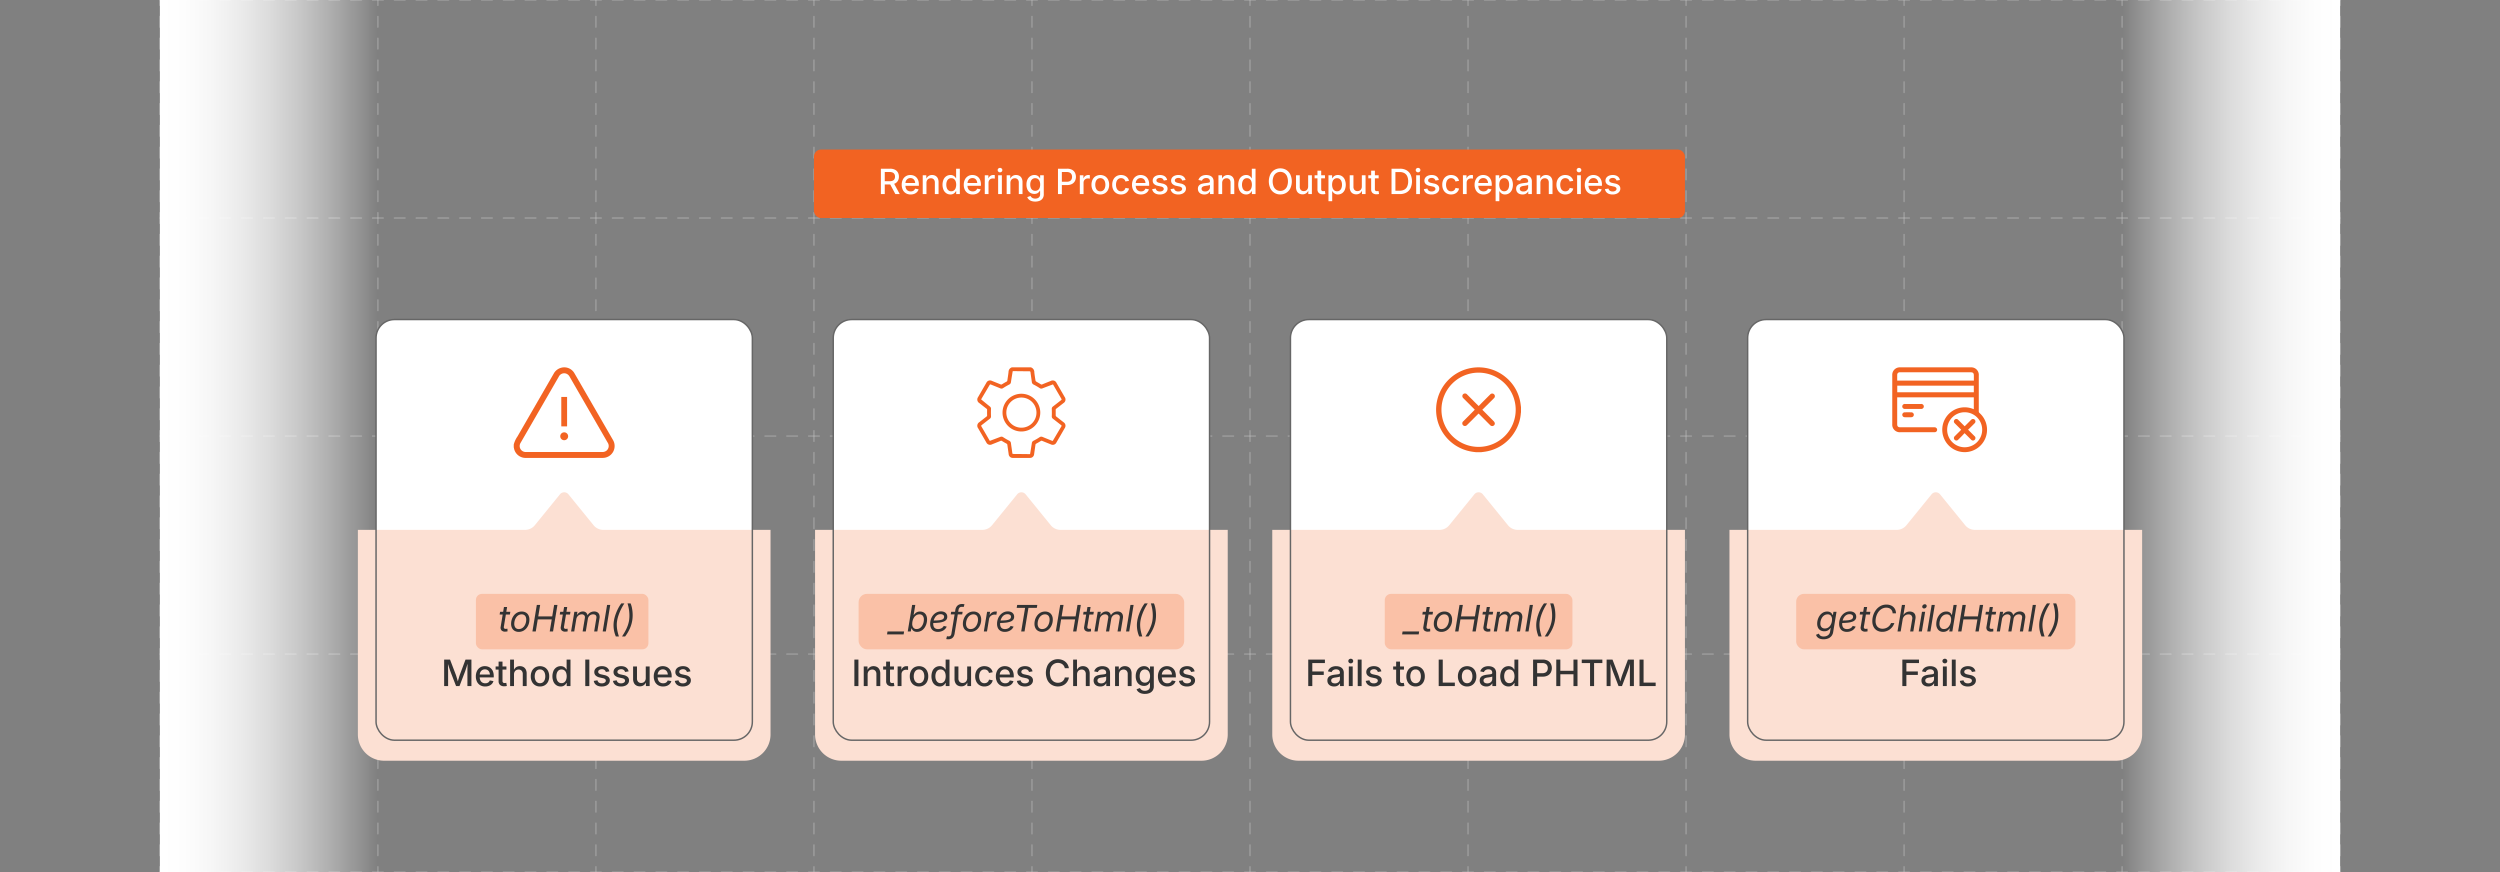 <svg id="Layer_1" data-name="Layer 1" xmlns="http://www.w3.org/2000/svg" xmlns:xlink="http://www.w3.org/1999/xlink" viewBox="0 0 860 300"><rect x="0" y="0" width="860" height="300" fill="#808080" stroke="none"/><defs><linearGradient id="linear-gradient" x1="1106.975" y1="150" x2="1181.975" y2="150" gradientTransform="translate(-1051.975)" gradientUnits="userSpaceOnUse"><stop offset="0" stop-color="#fff"/><stop offset="0.113" stop-color="#fff" stop-opacity="0.982"/><stop offset="0.237" stop-color="#fff" stop-opacity="0.93"/><stop offset="0.366" stop-color="#fff" stop-opacity="0.844"/><stop offset="0.5" stop-color="#fff" stop-opacity="0.723"/><stop offset="0.636" stop-color="#fff" stop-opacity="0.568"/><stop offset="0.774" stop-color="#fff" stop-opacity="0.377"/><stop offset="0.912" stop-color="#fff" stop-opacity="0.156"/><stop offset="1" stop-color="#fff" stop-opacity="0"/></linearGradient><linearGradient id="linear-gradient-2" x1="4921.528" y1="661.699" x2="4996.528" y2="661.699" gradientTransform="translate(-4191.528 -511.699)" xlink:href="#linear-gradient"/></defs><g opacity="0.5"><line x1="55" y1="-0" x2="55" y2="1.875" fill="none" stroke="#ccc" stroke-linecap="round" stroke-miterlimit="10" stroke-width="0.375"/><line x1="55" y1="5.625" x2="55" y2="296.25" fill="none" stroke="#ccc" stroke-linecap="round" stroke-miterlimit="10" stroke-width="0.375" stroke-dasharray="3.75 3.75"/><line x1="55" y1="298.125" x2="55" y2="300" fill="none" stroke="#ccc" stroke-linecap="round" stroke-miterlimit="10" stroke-width="0.375"/><line x1="130" y1="-0" x2="130" y2="1.875" fill="none" stroke="#ccc" stroke-linecap="round" stroke-miterlimit="10" stroke-width="0.375"/><line x1="130" y1="5.625" x2="130" y2="296.25" fill="none" stroke="#ccc" stroke-linecap="round" stroke-miterlimit="10" stroke-width="0.375" stroke-dasharray="3.75 3.75"/><line x1="130" y1="298.125" x2="130" y2="300" fill="none" stroke="#ccc" stroke-linecap="round" stroke-miterlimit="10" stroke-width="0.375"/><line x1="205" y1="-0" x2="205" y2="1.875" fill="none" stroke="#ccc" stroke-linecap="round" stroke-miterlimit="10" stroke-width="0.375"/><line x1="205" y1="5.625" x2="205" y2="296.25" fill="none" stroke="#ccc" stroke-linecap="round" stroke-miterlimit="10" stroke-width="0.375" stroke-dasharray="3.75 3.75"/><line x1="205" y1="298.125" x2="205" y2="300" fill="none" stroke="#ccc" stroke-linecap="round" stroke-miterlimit="10" stroke-width="0.375"/><line x1="280" y1="-0" x2="280" y2="1.875" fill="none" stroke="#ccc" stroke-linecap="round" stroke-miterlimit="10" stroke-width="0.375"/><line x1="280" y1="5.625" x2="280" y2="296.25" fill="none" stroke="#ccc" stroke-linecap="round" stroke-miterlimit="10" stroke-width="0.375" stroke-dasharray="3.75 3.75"/><line x1="280" y1="298.125" x2="280" y2="300" fill="none" stroke="#ccc" stroke-linecap="round" stroke-miterlimit="10" stroke-width="0.375"/><line x1="355" y1="-0" x2="355" y2="1.875" fill="none" stroke="#ccc" stroke-linecap="round" stroke-miterlimit="10" stroke-width="0.375"/><line x1="355" y1="5.625" x2="355" y2="296.25" fill="none" stroke="#ccc" stroke-linecap="round" stroke-miterlimit="10" stroke-width="0.375" stroke-dasharray="3.75 3.75"/><line x1="355" y1="298.125" x2="355" y2="300" fill="none" stroke="#ccc" stroke-linecap="round" stroke-miterlimit="10" stroke-width="0.375"/><line x1="430" y1="-0" x2="430" y2="1.875" fill="none" stroke="#ccc" stroke-linecap="round" stroke-miterlimit="10" stroke-width="0.375"/><line x1="430" y1="5.625" x2="430" y2="296.25" fill="none" stroke="#ccc" stroke-linecap="round" stroke-miterlimit="10" stroke-width="0.375" stroke-dasharray="3.75 3.75"/><line x1="430" y1="298.125" x2="430" y2="300" fill="none" stroke="#ccc" stroke-linecap="round" stroke-miterlimit="10" stroke-width="0.375"/><line x1="505" y1="-0" x2="505" y2="1.875" fill="none" stroke="#ccc" stroke-linecap="round" stroke-miterlimit="10" stroke-width="0.375"/><line x1="505" y1="5.625" x2="505" y2="296.25" fill="none" stroke="#ccc" stroke-linecap="round" stroke-miterlimit="10" stroke-width="0.375" stroke-dasharray="3.75 3.75"/><line x1="505" y1="298.125" x2="505" y2="300" fill="none" stroke="#ccc" stroke-linecap="round" stroke-miterlimit="10" stroke-width="0.375"/><line x1="580" y1="-0" x2="580" y2="1.875" fill="none" stroke="#ccc" stroke-linecap="round" stroke-miterlimit="10" stroke-width="0.375"/><line x1="580" y1="5.625" x2="580" y2="296.25" fill="none" stroke="#ccc" stroke-linecap="round" stroke-miterlimit="10" stroke-width="0.375" stroke-dasharray="3.75 3.75"/><line x1="580" y1="298.125" x2="580" y2="300" fill="none" stroke="#ccc" stroke-linecap="round" stroke-miterlimit="10" stroke-width="0.375"/><line x1="655" y1="-0" x2="655" y2="1.875" fill="none" stroke="#ccc" stroke-linecap="round" stroke-miterlimit="10" stroke-width="0.375"/><line x1="655" y1="5.625" x2="655" y2="296.25" fill="none" stroke="#ccc" stroke-linecap="round" stroke-miterlimit="10" stroke-width="0.375" stroke-dasharray="3.75 3.75"/><line x1="655" y1="298.125" x2="655" y2="300" fill="none" stroke="#ccc" stroke-linecap="round" stroke-miterlimit="10" stroke-width="0.375"/><line x1="730" y1="-0" x2="730" y2="1.875" fill="none" stroke="#ccc" stroke-linecap="round" stroke-miterlimit="10" stroke-width="0.375"/><line x1="730" y1="5.625" x2="730" y2="296.25" fill="none" stroke="#ccc" stroke-linecap="round" stroke-miterlimit="10" stroke-width="0.375" stroke-dasharray="3.75 3.75"/><line x1="730" y1="298.125" x2="730" y2="300" fill="none" stroke="#ccc" stroke-linecap="round" stroke-miterlimit="10" stroke-width="0.375"/><line x1="805" y1="-0" x2="805" y2="1.875" fill="none" stroke="#ccc" stroke-linecap="round" stroke-miterlimit="10" stroke-width="0.375"/><line x1="805" y1="5.625" x2="805" y2="296.25" fill="none" stroke="#ccc" stroke-linecap="round" stroke-miterlimit="10" stroke-width="0.375" stroke-dasharray="3.75 3.75"/><line x1="805" y1="298.125" x2="805" y2="300" fill="none" stroke="#ccc" stroke-linecap="round" stroke-miterlimit="10" stroke-width="0.375"/></g><g opacity="0.5"><line x1="805" y1="0" x2="803.125" y2="0" fill="none" stroke="#ccc" stroke-linecap="round" stroke-miterlimit="10" stroke-width="0.375"/><line x1="799.375" y1="0" x2="58.75" y2="0" fill="none" stroke="#ccc" stroke-linecap="round" stroke-miterlimit="10" stroke-width="0.375" stroke-dasharray="3.75 3.75"/><line x1="56.875" y1="0" x2="55" y2="0" fill="none" stroke="#ccc" stroke-linecap="round" stroke-miterlimit="10" stroke-width="0.375"/><line x1="805" y1="75" x2="803.125" y2="75" fill="none" stroke="#ccc" stroke-linecap="round" stroke-miterlimit="10" stroke-width="0.375"/><line x1="799.375" y1="75" x2="58.75" y2="75" fill="none" stroke="#ccc" stroke-linecap="round" stroke-miterlimit="10" stroke-width="0.375" stroke-dasharray="3.75 3.75"/><line x1="56.875" y1="75" x2="55" y2="75" fill="none" stroke="#ccc" stroke-linecap="round" stroke-miterlimit="10" stroke-width="0.375"/><line x1="805" y1="150" x2="803.125" y2="150" fill="none" stroke="#ccc" stroke-linecap="round" stroke-miterlimit="10" stroke-width="0.375"/><line x1="799.375" y1="150" x2="58.75" y2="150" fill="none" stroke="#ccc" stroke-linecap="round" stroke-miterlimit="10" stroke-width="0.375" stroke-dasharray="3.75 3.75"/><line x1="56.875" y1="150" x2="55" y2="150" fill="none" stroke="#ccc" stroke-linecap="round" stroke-miterlimit="10" stroke-width="0.375"/><line x1="805" y1="225" x2="803.125" y2="225" fill="none" stroke="#ccc" stroke-linecap="round" stroke-miterlimit="10" stroke-width="0.375"/><line x1="799.375" y1="225" x2="58.75" y2="225" fill="none" stroke="#ccc" stroke-linecap="round" stroke-miterlimit="10" stroke-width="0.375" stroke-dasharray="3.75 3.75"/><line x1="56.875" y1="225" x2="55" y2="225" fill="none" stroke="#ccc" stroke-linecap="round" stroke-miterlimit="10" stroke-width="0.375"/><line x1="805" y1="300" x2="803.125" y2="300" fill="none" stroke="#ccc" stroke-linecap="round" stroke-miterlimit="10" stroke-width="0.375"/><line x1="799.375" y1="300" x2="58.75" y2="300" fill="none" stroke="#ccc" stroke-linecap="round" stroke-miterlimit="10" stroke-width="0.375" stroke-dasharray="3.75 3.75"/><line x1="56.875" y1="300" x2="55" y2="300" fill="none" stroke="#ccc" stroke-linecap="round" stroke-miterlimit="10" stroke-width="0.375"/></g><rect x="55" y="0" width="75" height="300" fill="url(#linear-gradient)"/><rect x="730" y="-0" width="75" height="300" transform="translate(1535 300) rotate(180)" fill="url(#linear-gradient-2)"/><rect x="280" y="51.445" width="299.617" height="23.555" rx="2.427" fill="#f26322"/><path d="M303.023,66.764v-8.73h3.175a3.636,3.636,0,0,1,1.667.346,2.356,2.356,0,0,1,1.02.964,2.893,2.893,0,0,1,.343,1.427,2.783,2.783,0,0,1-.351,1.421,2.357,2.357,0,0,1-1.031.94,3.778,3.778,0,0,1-1.676.334h-2.378V62.329h2.285a2.45,2.45,0,0,0,1.025-.185,1.251,1.251,0,0,0,.592-.536,1.714,1.714,0,0,0,.193-.838,1.761,1.761,0,0,0-.193-.85,1.288,1.288,0,0,0-.595-.551,2.389,2.389,0,0,0-1.034-.193h-1.705v7.588Zm4.98,0-2.103-3.943H307.37l2.144,3.943Z" fill="#fff"/><path d="M313.276,66.899a3.145,3.145,0,0,1-1.652-.416,2.759,2.759,0,0,1-1.063-1.166,3.897,3.897,0,0,1-.372-1.752,3.951,3.951,0,0,1,.369-1.749,2.787,2.787,0,0,1,2.613-1.614,3.184,3.184,0,0,1,1.11.193,2.593,2.593,0,0,1,.932.595,2.802,2.802,0,0,1,.642,1.02,4.14,4.14,0,0,1,.234,1.468v.434h-5.221V62.95h4.559l-.586.311a2.687,2.687,0,0,0-.19-1.046,1.553,1.553,0,0,0-.562-.706,1.587,1.587,0,0,0-.911-.252,1.616,1.616,0,0,0-.923.258,1.688,1.688,0,0,0-.589.685,2.181,2.181,0,0,0-.205.955v.627a2.522,2.522,0,0,0,.226,1.113,1.617,1.617,0,0,0,.639.706,1.865,1.865,0,0,0,.964.243,1.948,1.948,0,0,0,.668-.108,1.37,1.37,0,0,0,.51-.319,1.334,1.334,0,0,0,.316-.516l1.207.223a2.206,2.206,0,0,1-.521.929,2.546,2.546,0,0,1-.935.624A3.375,3.375,0,0,1,313.276,66.899Z" fill="#fff"/><path d="M318.702,62.956v3.809h-1.283V60.296h1.23l.006,1.588h-.164a2.522,2.522,0,0,1,.832-1.274,2.14,2.14,0,0,1,1.318-.407,2.336,2.336,0,0,1,1.163.281,1.938,1.938,0,0,1,.782.829,2.949,2.949,0,0,1,.281,1.357v4.096h-1.277V62.827a1.573,1.573,0,0,0-.366-1.11,1.302,1.302,0,0,0-1.005-.396,1.608,1.608,0,0,0-.779.188,1.328,1.328,0,0,0-.542.551A1.867,1.867,0,0,0,318.702,62.956Z" fill="#fff"/><path d="M326.952,66.893a2.5,2.5,0,0,1-1.412-.407,2.724,2.724,0,0,1-.964-1.157,4.743,4.743,0,0,1,.003-3.577,2.698,2.698,0,0,1,.97-1.149,2.52,2.52,0,0,1,1.403-.401,2.097,2.097,0,0,1,.935.184,1.907,1.907,0,0,1,.598.442,2.84,2.84,0,0,1,.354.492h.064V58.034h1.277v8.73h-1.248V65.757h-.088a2.515,2.515,0,0,1-.363.507,2.005,2.005,0,0,1-.604.445A2.063,2.063,0,0,1,326.952,66.893Zm.275-1.09a1.494,1.494,0,0,0,.926-.287,1.78,1.78,0,0,0,.58-.797,3.632,3.632,0,0,0,.003-2.364,1.726,1.726,0,0,0-.577-.782,1.525,1.525,0,0,0-.932-.281,1.491,1.491,0,0,0-.929.287,1.774,1.774,0,0,0-.574.791,3.2,3.2,0,0,0-.196,1.166,3.254,3.254,0,0,0,.196,1.169,1.79,1.79,0,0,0,.58.806A1.476,1.476,0,0,0,327.228,65.803Z" fill="#fff"/><path d="M334.622,66.899a3.145,3.145,0,0,1-1.652-.416,2.759,2.759,0,0,1-1.063-1.166,3.897,3.897,0,0,1-.372-1.752,3.951,3.951,0,0,1,.369-1.749,2.787,2.787,0,0,1,2.613-1.614,3.185,3.185,0,0,1,1.11.193,2.593,2.593,0,0,1,.932.595,2.802,2.802,0,0,1,.642,1.02,4.14,4.14,0,0,1,.234,1.468v.434h-5.221V62.95h4.559l-.586.311a2.687,2.687,0,0,0-.19-1.046,1.553,1.553,0,0,0-.562-.706,1.587,1.587,0,0,0-.911-.252,1.616,1.616,0,0,0-.923.258,1.689,1.689,0,0,0-.589.685,2.181,2.181,0,0,0-.205.955v.627a2.522,2.522,0,0,0,.226,1.113,1.617,1.617,0,0,0,.639.706,1.865,1.865,0,0,0,.964.243,1.948,1.948,0,0,0,.668-.108,1.37,1.37,0,0,0,.51-.319,1.334,1.334,0,0,0,.316-.516l1.207.223a2.206,2.206,0,0,1-.521.929,2.545,2.545,0,0,1-.935.624A3.375,3.375,0,0,1,334.622,66.899Z" fill="#fff"/><path d="M338.765,66.764V60.296h1.236v1.037h.059a1.615,1.615,0,0,1,.612-.826,1.728,1.728,0,0,1,1.011-.299q.129,0,.278.009t.249.02V61.45a2.58,2.58,0,0,0-.267-.041,3.44,3.44,0,0,0-.407-.023,1.59,1.59,0,0,0-.762.182,1.334,1.334,0,0,0-.533.513,1.512,1.512,0,0,0-.193.776v3.908Z" fill="#fff"/><path d="M344.003,59.282a.79.79,0,0,1-.568-.226.725.725,0,0,1-.234-.542.713.713,0,0,1,.234-.542.845.845,0,0,1,1.137,0,.714.714,0,0,1,.234.542.726.726,0,0,1-.234.542A.79.79,0,0,1,344.003,59.282Zm-.644,7.482V60.296h1.283v6.469Z" fill="#fff"/><path d="M347.577,62.956v3.809h-1.283V60.296h1.23l.006,1.588h-.164a2.522,2.522,0,0,1,.832-1.274,2.14,2.14,0,0,1,1.318-.407,2.336,2.336,0,0,1,1.163.281,1.938,1.938,0,0,1,.782.829,2.949,2.949,0,0,1,.281,1.357v4.096h-1.277V62.827a1.573,1.573,0,0,0-.366-1.11,1.302,1.302,0,0,0-1.005-.396,1.608,1.608,0,0,0-.779.188,1.328,1.328,0,0,0-.542.551A1.867,1.867,0,0,0,347.577,62.956Z" fill="#fff"/><path d="M356.137,69.343a3.944,3.944,0,0,1-1.321-.199,2.513,2.513,0,0,1-.92-.548,2.064,2.064,0,0,1-.518-.788l1.107-.398a1.882,1.882,0,0,0,.31.419,1.558,1.558,0,0,0,.521.346,2.083,2.083,0,0,0,.814.138,1.873,1.873,0,0,0,1.207-.366,1.344,1.344,0,0,0,.457-1.116v-1.207h-.088a2.85,2.85,0,0,1-.366.495,1.809,1.809,0,0,1-.595.419,2.215,2.215,0,0,1-.926.17,2.63,2.63,0,0,1-1.392-.375,2.576,2.576,0,0,1-.972-1.087,3.87,3.87,0,0,1-.354-1.737,4.046,4.046,0,0,1,.354-1.761,2.724,2.724,0,0,1,.972-1.143,2.52,2.52,0,0,1,1.403-.401,2.125,2.125,0,0,1,.935.182,1.932,1.932,0,0,1,.606.445,2.934,2.934,0,0,1,.369.504h.07V60.296h1.248V66.823a2.452,2.452,0,0,1-.387,1.43,2.282,2.282,0,0,1-1.049.823A3.955,3.955,0,0,1,356.137,69.343Zm-.023-3.709a1.525,1.525,0,0,0,1.506-.996,2.991,2.991,0,0,0,.199-1.148,3.048,3.048,0,0,0-.199-1.149,1.732,1.732,0,0,0-.58-.77,1.679,1.679,0,0,0-1.86.006,1.74,1.74,0,0,0-.58.779,3.06,3.06,0,0,0-.196,1.134,2.955,2.955,0,0,0,.199,1.137,1.643,1.643,0,0,0,.58.744A1.597,1.597,0,0,0,356.114,65.633Z" fill="#fff"/><path d="M363.942,66.764v-8.73h3.152a3.485,3.485,0,0,1,1.67.363,2.436,2.436,0,0,1,1.017.999,3.215,3.215,0,0,1-.003,2.894,2.468,2.468,0,0,1-1.022,1.002,3.494,3.494,0,0,1-1.679.366H364.856V62.522h2.115A2.177,2.177,0,0,0,368,62.308a1.367,1.367,0,0,0,.595-.595,1.902,1.902,0,0,0,.193-.873,1.867,1.867,0,0,0-.193-.867,1.355,1.355,0,0,0-.598-.586,2.221,2.221,0,0,0-1.031-.211h-1.688v7.588Z" fill="#fff"/><path d="M371.46,66.764V60.296h1.236v1.037h.059a1.615,1.615,0,0,1,.612-.826,1.728,1.728,0,0,1,1.011-.299q.129,0,.278.009t.249.02V61.45a2.58,2.58,0,0,0-.267-.041,3.44,3.44,0,0,0-.407-.023,1.59,1.59,0,0,0-.762.182,1.334,1.334,0,0,0-.533.513,1.512,1.512,0,0,0-.193.776v3.908Z" fill="#fff"/><path d="M378.508,66.899a2.991,2.991,0,0,1-1.597-.419,2.83,2.83,0,0,1-1.06-1.172,3.85,3.85,0,0,1-.378-1.749,3.896,3.896,0,0,1,.378-1.764,2.827,2.827,0,0,1,1.06-1.175,3.264,3.264,0,0,1,3.199,0,2.828,2.828,0,0,1,1.061,1.175,3.897,3.897,0,0,1,.378,1.764,3.851,3.851,0,0,1-.378,1.749,2.831,2.831,0,0,1-1.061,1.172A3.002,3.002,0,0,1,378.508,66.899Zm0-1.084a1.536,1.536,0,0,0,.97-.302,1.81,1.81,0,0,0,.583-.815,3.208,3.208,0,0,0,.193-1.14,3.243,3.243,0,0,0-.193-1.151,1.83,1.83,0,0,0-.583-.817,1.526,1.526,0,0,0-.97-.305,1.502,1.502,0,0,0-.964.305,1.85,1.85,0,0,0-.577.817,3.243,3.243,0,0,0-.193,1.151,3.208,3.208,0,0,0,.193,1.14,1.83,1.83,0,0,0,.577.815A1.512,1.512,0,0,0,378.508,65.815Z" fill="#fff"/><path d="M385.633,66.899a2.98,2.98,0,0,1-1.591-.419,2.831,2.831,0,0,1-1.061-1.172,3.851,3.851,0,0,1-.378-1.749,3.897,3.897,0,0,1,.378-1.764,2.828,2.828,0,0,1,1.061-1.175,2.98,2.98,0,0,1,1.591-.419,3.317,3.317,0,0,1,.973.138,2.736,2.736,0,0,1,.811.398,2.386,2.386,0,0,1,.604.633,2.546,2.546,0,0,1,.349.835l-1.225.229a1.506,1.506,0,0,0-.19-.469,1.436,1.436,0,0,0-.322-.363,1.395,1.395,0,0,0-.439-.234,1.743,1.743,0,0,0-.548-.082,1.524,1.524,0,0,0-.967.302,1.821,1.821,0,0,0-.58.815,3.261,3.261,0,0,0-.193,1.157,3.202,3.202,0,0,0,.193,1.143,1.832,1.832,0,0,0,.577.811,1.521,1.521,0,0,0,.97.302,1.735,1.735,0,0,0,.557-.085,1.4,1.4,0,0,0,.442-.24,1.424,1.424,0,0,0,.322-.375,1.732,1.732,0,0,0,.196-.483l1.219.223a2.448,2.448,0,0,1-.346.85,2.536,2.536,0,0,1-.606.644,2.663,2.663,0,0,1-.815.41A3.303,3.303,0,0,1,385.633,66.899Z" fill="#fff"/><path d="M392.5,66.899a3.146,3.146,0,0,1-1.652-.416,2.758,2.758,0,0,1-1.063-1.166,3.896,3.896,0,0,1-.372-1.752,3.951,3.951,0,0,1,.369-1.749,2.787,2.787,0,0,1,2.613-1.614,3.184,3.184,0,0,1,1.11.193,2.593,2.593,0,0,1,.932.595,2.8,2.8,0,0,1,.642,1.02,4.138,4.138,0,0,1,.234,1.468v.434h-5.221V62.95h4.559l-.586.311a2.685,2.685,0,0,0-.19-1.046,1.552,1.552,0,0,0-.562-.706,1.587,1.587,0,0,0-.911-.252,1.616,1.616,0,0,0-.923.258,1.688,1.688,0,0,0-.589.685,2.18,2.18,0,0,0-.205.955v.627a2.521,2.521,0,0,0,.226,1.113,1.617,1.617,0,0,0,.639.706,1.865,1.865,0,0,0,.964.243,1.947,1.947,0,0,0,.668-.108,1.37,1.37,0,0,0,.51-.319,1.333,1.333,0,0,0,.316-.516l1.207.223a2.206,2.206,0,0,1-.521.929,2.545,2.545,0,0,1-.935.624A3.375,3.375,0,0,1,392.5,66.899Z" fill="#fff"/><path d="M398.987,66.905a3.57,3.57,0,0,1-1.272-.211,2.181,2.181,0,0,1-.908-.624,2.085,2.085,0,0,1-.457-1.011l1.219-.199a1.207,1.207,0,0,0,.478.759,1.622,1.622,0,0,0,.94.249,1.675,1.675,0,0,0,.979-.255.742.742,0,0,0,.363-.618.657.657,0,0,0-.231-.518,1.531,1.531,0,0,0-.683-.302l-1.09-.24a2.707,2.707,0,0,1-1.348-.653,1.564,1.564,0,0,1-.445-1.151,1.663,1.663,0,0,1,.319-1.014,2.079,2.079,0,0,1,.882-.674,3.272,3.272,0,0,1,1.295-.24,3.163,3.163,0,0,1,1.222.214,2.061,2.061,0,0,1,.826.601,2.12,2.12,0,0,1,.425.902l-1.166.199a1.238,1.238,0,0,0-.404-.639,1.31,1.31,0,0,0-.885-.27,1.519,1.519,0,0,0-.882.24.722.722,0,0,0-.349.615.645.645,0,0,0,.24.521,1.827,1.827,0,0,0,.75.316l1.049.234a2.735,2.735,0,0,1,1.351.639,1.509,1.509,0,0,1,.436,1.119,1.699,1.699,0,0,1-.34,1.046,2.233,2.233,0,0,1-.938.709A3.485,3.485,0,0,1,398.987,66.905Z" fill="#fff"/><path d="M405.32,66.905a3.57,3.57,0,0,1-1.272-.211,2.181,2.181,0,0,1-.908-.624,2.084,2.084,0,0,1-.457-1.011l1.219-.199a1.207,1.207,0,0,0,.478.759,1.622,1.622,0,0,0,.94.249,1.675,1.675,0,0,0,.979-.255.742.742,0,0,0,.363-.618.657.657,0,0,0-.231-.518,1.531,1.531,0,0,0-.683-.302l-1.09-.24a2.708,2.708,0,0,1-1.348-.653,1.565,1.565,0,0,1-.445-1.151,1.663,1.663,0,0,1,.319-1.014,2.079,2.079,0,0,1,.882-.674,3.271,3.271,0,0,1,1.295-.24,3.163,3.163,0,0,1,1.222.214,2.061,2.061,0,0,1,.826.601,2.12,2.12,0,0,1,.425.902l-1.166.199a1.238,1.238,0,0,0-.404-.639,1.31,1.31,0,0,0-.885-.27,1.519,1.519,0,0,0-.882.24.721.721,0,0,0-.349.615.645.645,0,0,0,.24.521,1.827,1.827,0,0,0,.75.316l1.049.234a2.735,2.735,0,0,1,1.351.639,1.509,1.509,0,0,1,.436,1.119,1.699,1.699,0,0,1-.34,1.046,2.233,2.233,0,0,1-.938.709A3.485,3.485,0,0,1,405.32,66.905Z" fill="#fff"/><path d="M414.279,66.899a2.682,2.682,0,0,1-1.119-.226,1.823,1.823,0,0,1-.788-.665,1.914,1.914,0,0,1-.29-1.078,1.73,1.73,0,0,1,.214-.905,1.569,1.569,0,0,1,.571-.56,2.981,2.981,0,0,1,.806-.31,7.803,7.803,0,0,1,.917-.158q.58-.07.935-.117a1.426,1.426,0,0,0,.521-.146.352.352,0,0,0,.167-.328V62.37a1.216,1.216,0,0,0-.141-.606.93.93,0,0,0-.422-.384,1.592,1.592,0,0,0-.691-.135,1.805,1.805,0,0,0-.721.132,1.427,1.427,0,0,0-.495.34,1.207,1.207,0,0,0-.267.442l-1.213-.24a2.206,2.206,0,0,1,.577-.97,2.506,2.506,0,0,1,.94-.562,3.613,3.613,0,0,1,1.166-.184,3.842,3.842,0,0,1,.882.105,2.518,2.518,0,0,1,.826.357,1.832,1.832,0,0,1,.606.686,2.322,2.322,0,0,1,.229,1.09v4.324H416.248v-.891h-.053a1.829,1.829,0,0,1-.375.486,1.945,1.945,0,0,1-.627.387A2.461,2.461,0,0,1,414.279,66.899Zm.281-1.025a1.835,1.835,0,0,0,.902-.205,1.441,1.441,0,0,0,.562-.539,1.404,1.404,0,0,0,.193-.715V63.6a.604.604,0,0,1-.252.117q-.188.053-.428.097t-.475.076q-.234.032-.41.056a3.159,3.159,0,0,0-.653.155,1.14,1.14,0,0,0-.48.31.78.78,0,0,0-.179.536.82.82,0,0,0,.155.51.951.951,0,0,0,.431.311A1.762,1.762,0,0,0,414.56,65.874Z" fill="#fff"/><path d="M420.426,62.956v3.809h-1.283V60.296h1.23l.006,1.588h-.164a2.522,2.522,0,0,1,.832-1.274,2.14,2.14,0,0,1,1.318-.407,2.336,2.336,0,0,1,1.163.281,1.938,1.938,0,0,1,.782.829,2.949,2.949,0,0,1,.281,1.357v4.096h-1.277V62.827a1.573,1.573,0,0,0-.366-1.11,1.302,1.302,0,0,0-1.005-.396,1.608,1.608,0,0,0-.779.188,1.327,1.327,0,0,0-.542.551A1.866,1.866,0,0,0,420.426,62.956Z" fill="#fff"/><path d="M428.676,66.893a2.499,2.499,0,0,1-1.412-.407,2.723,2.723,0,0,1-.964-1.157,4.744,4.744,0,0,1,.003-3.577,2.699,2.699,0,0,1,.97-1.149,2.52,2.52,0,0,1,1.403-.401,2.097,2.097,0,0,1,.935.184,1.908,1.908,0,0,1,.598.442,2.835,2.835,0,0,1,.354.492h.065V58.034h1.277v8.73h-1.248V65.757h-.088a2.523,2.523,0,0,1-.363.507,2.006,2.006,0,0,1-.604.445A2.063,2.063,0,0,1,428.676,66.893Zm.275-1.09a1.494,1.494,0,0,0,.926-.287,1.78,1.78,0,0,0,.58-.797,3.633,3.633,0,0,0,.003-2.364,1.727,1.727,0,0,0-.577-.782,1.525,1.525,0,0,0-.932-.281,1.49,1.49,0,0,0-.929.287,1.774,1.774,0,0,0-.574.791,3.2,3.2,0,0,0-.196,1.166,3.254,3.254,0,0,0,.196,1.169,1.791,1.791,0,0,0,.58.806A1.477,1.477,0,0,0,428.951,65.803Z" fill="#fff"/><path d="M440.435,66.887a3.728,3.728,0,0,1-3.445-2.095,5.807,5.807,0,0,1,0-4.784,3.792,3.792,0,0,1,1.409-1.553,4.065,4.065,0,0,1,4.066,0,3.772,3.772,0,0,1,1.406,1.553,5.837,5.837,0,0,1,0,4.784,3.777,3.777,0,0,1-1.406,1.55A3.821,3.821,0,0,1,440.435,66.887Zm0-1.213a2.458,2.458,0,0,0,1.339-.375,2.554,2.554,0,0,0,.94-1.107,4.822,4.822,0,0,0,0-3.586,2.554,2.554,0,0,0-.94-1.107,2.584,2.584,0,0,0-2.687.003,2.586,2.586,0,0,0-.946,1.11,4.763,4.763,0,0,0,0,3.577,2.589,2.589,0,0,0,.946,1.107A2.469,2.469,0,0,0,440.435,65.674Z" fill="#fff"/><path d="M448.07,66.852a2.372,2.372,0,0,1-1.166-.278,1.928,1.928,0,0,1-.788-.829,2.942,2.942,0,0,1-.284-1.359v-4.09h1.283v3.932a1.584,1.584,0,0,0,.366,1.113,1.304,1.304,0,0,0,1.011.399,1.574,1.574,0,0,0,.773-.188,1.352,1.352,0,0,0,.539-.554,1.848,1.848,0,0,0,.199-.894V60.296h1.283v6.469h-1.23l-.006-1.588h.164a2.509,2.509,0,0,1-.841,1.274A2.145,2.145,0,0,1,448.07,66.852Z" fill="#fff"/><path d="M455.787,60.296v1.043h-3.562v-1.043Zm-2.578-1.588h1.283v6.316a.817.817,0,0,0,.158.557.698.698,0,0,0,.539.176,2.278,2.278,0,0,0,.275-.02q.164-.02.281-.038l.182,1.031a2.784,2.784,0,0,1-.428.076,4.426,4.426,0,0,1-.451.023,1.949,1.949,0,0,1-1.362-.436,1.61,1.61,0,0,1-.477-1.251Z" fill="#fff"/><path d="M456.994,69.214v-8.918h1.248V61.321h.088a3.122,3.122,0,0,1,.36-.492,1.907,1.907,0,0,1,.598-.442,2.097,2.097,0,0,1,.935-.184,2.512,2.512,0,0,1,1.409.401,2.714,2.714,0,0,1,.964,1.149,4.743,4.743,0,0,1,.003,3.577,2.731,2.731,0,0,1-.961,1.157,2.496,2.496,0,0,1-1.415.407,2.048,2.048,0,0,1-.92-.185,1.967,1.967,0,0,1-.601-.445,2.923,2.923,0,0,1-.366-.501h-.059v3.451Zm2.953-3.41a1.473,1.473,0,0,0,.926-.293,1.799,1.799,0,0,0,.577-.806,3.252,3.252,0,0,0,.196-1.169,3.198,3.198,0,0,0-.196-1.166,1.774,1.774,0,0,0-.574-.791,1.491,1.491,0,0,0-.929-.287,1.525,1.525,0,0,0-.932.281,1.726,1.726,0,0,0-.577.782,3.632,3.632,0,0,0,.003,2.364,1.771,1.771,0,0,0,.583.797A1.497,1.497,0,0,0,459.947,65.803Z" fill="#fff"/><path d="M466.539,66.852a2.372,2.372,0,0,1-1.166-.278,1.928,1.928,0,0,1-.788-.829,2.941,2.941,0,0,1-.284-1.359v-4.09h1.283v3.932a1.584,1.584,0,0,0,.366,1.113,1.304,1.304,0,0,0,1.011.399,1.575,1.575,0,0,0,.773-.188,1.353,1.353,0,0,0,.539-.554,1.848,1.848,0,0,0,.199-.894V60.296h1.283v6.469h-1.23l-.006-1.588h.164a2.51,2.51,0,0,1-.841,1.274A2.146,2.146,0,0,1,466.539,66.852Z" fill="#fff"/><path d="M474.256,60.296v1.043h-3.562v-1.043Zm-2.578-1.588h1.283v6.316a.817.817,0,0,0,.158.557.698.698,0,0,0,.539.176,2.281,2.281,0,0,0,.275-.02q.164-.02.281-.038l.182,1.031a2.784,2.784,0,0,1-.428.076,4.429,4.429,0,0,1-.451.023,1.948,1.948,0,0,1-1.362-.436,1.609,1.609,0,0,1-.478-1.251Z" fill="#fff"/><path d="M480.021,58.034v8.73h-1.336v-8.73Zm1.5,8.73h-2.156v-1.16H481.45a3.311,3.311,0,0,0,1.655-.375,2.322,2.322,0,0,0,.984-1.096,4.229,4.229,0,0,0,.325-1.746A4.167,4.167,0,0,0,484.09,60.65a2.339,2.339,0,0,0-.967-1.084,3.141,3.141,0,0,0-1.597-.372h-2.203v-1.16h2.285a4.41,4.41,0,0,1,2.209.521,3.492,3.492,0,0,1,1.415,1.5,5.745,5.745,0,0,1-.003,4.673,3.513,3.513,0,0,1-1.436,1.509A4.571,4.571,0,0,1,481.521,66.764Z" fill="#fff"/><path d="M487.813,59.282a.79.79,0,0,1-.568-.226.726.726,0,0,1-.234-.542.714.714,0,0,1,.234-.542.845.845,0,0,1,1.137,0,.713.713,0,0,1,.234.542.725.725,0,0,1-.234.542A.79.79,0,0,1,487.813,59.282Zm-.645,7.482V60.296h1.283v6.469Z" fill="#fff"/><path d="M492.448,66.905a3.569,3.569,0,0,1-1.271-.211,2.18,2.18,0,0,1-.908-.624,2.084,2.084,0,0,1-.457-1.011L491.03,64.86a1.207,1.207,0,0,0,.477.759,1.622,1.622,0,0,0,.94.249,1.675,1.675,0,0,0,.979-.255.742.742,0,0,0,.363-.618.657.657,0,0,0-.231-.518,1.53,1.53,0,0,0-.683-.302l-1.09-.24a2.708,2.708,0,0,1-1.348-.653,1.564,1.564,0,0,1-.445-1.151,1.663,1.663,0,0,1,.319-1.014,2.079,2.079,0,0,1,.882-.674,3.272,3.272,0,0,1,1.295-.24,3.163,3.163,0,0,1,1.222.214,2.061,2.061,0,0,1,.826.601,2.12,2.12,0,0,1,.425.902l-1.166.199a1.238,1.238,0,0,0-.404-.639,1.309,1.309,0,0,0-.885-.27,1.519,1.519,0,0,0-.882.24.722.722,0,0,0-.349.615.645.645,0,0,0,.24.521,1.828,1.828,0,0,0,.75.316l1.049.234a2.735,2.735,0,0,1,1.351.639,1.509,1.509,0,0,1,.436,1.119,1.698,1.698,0,0,1-.34,1.046,2.233,2.233,0,0,1-.938.709A3.484,3.484,0,0,1,492.448,66.905Z" fill="#fff"/><path d="M499.169,66.899a2.98,2.98,0,0,1-1.591-.419,2.83,2.83,0,0,1-1.06-1.172,3.85,3.85,0,0,1-.378-1.749,3.896,3.896,0,0,1,.378-1.764,2.827,2.827,0,0,1,1.06-1.175,2.98,2.98,0,0,1,1.591-.419,3.317,3.317,0,0,1,.973.138,2.734,2.734,0,0,1,.811.398,2.385,2.385,0,0,1,.604.633,2.544,2.544,0,0,1,.349.835l-1.225.229a1.509,1.509,0,0,0-.19-.469,1.438,1.438,0,0,0-.322-.363,1.397,1.397,0,0,0-.44-.234,1.742,1.742,0,0,0-.548-.082,1.524,1.524,0,0,0-.967.302,1.82,1.82,0,0,0-.58.815,3.261,3.261,0,0,0-.193,1.157,3.202,3.202,0,0,0,.193,1.143,1.832,1.832,0,0,0,.577.811,1.521,1.521,0,0,0,.97.302,1.735,1.735,0,0,0,.557-.085,1.401,1.401,0,0,0,.442-.24,1.425,1.425,0,0,0,.322-.375,1.732,1.732,0,0,0,.196-.483l1.219.223a2.448,2.448,0,0,1-.346.85,2.536,2.536,0,0,1-.607.644,2.663,2.663,0,0,1-.814.41A3.304,3.304,0,0,1,499.169,66.899Z" fill="#fff"/><path d="M503.247,66.764V60.296h1.236v1.037h.059a1.615,1.615,0,0,1,.612-.826,1.728,1.728,0,0,1,1.011-.299q.129,0,.278.009t.249.02V61.45a2.58,2.58,0,0,0-.267-.041,3.44,3.44,0,0,0-.407-.023,1.59,1.59,0,0,0-.762.182,1.334,1.334,0,0,0-.533.513,1.512,1.512,0,0,0-.193.776v3.908Z" fill="#fff"/><path d="M510.349,66.899a3.145,3.145,0,0,1-1.652-.416,2.759,2.759,0,0,1-1.063-1.166,3.897,3.897,0,0,1-.372-1.752,3.951,3.951,0,0,1,.369-1.749,2.787,2.787,0,0,1,2.613-1.614,3.184,3.184,0,0,1,1.11.193,2.593,2.593,0,0,1,.932.595,2.803,2.803,0,0,1,.642,1.02,4.14,4.14,0,0,1,.234,1.468v.434H507.94V62.95h4.559l-.586.311a2.687,2.687,0,0,0-.19-1.046,1.553,1.553,0,0,0-.562-.706,1.587,1.587,0,0,0-.911-.252,1.616,1.616,0,0,0-.923.258,1.688,1.688,0,0,0-.589.685,2.181,2.181,0,0,0-.205.955v.627a2.521,2.521,0,0,0,.226,1.113,1.617,1.617,0,0,0,.639.706,1.865,1.865,0,0,0,.964.243,1.947,1.947,0,0,0,.668-.108,1.37,1.37,0,0,0,.51-.319,1.334,1.334,0,0,0,.316-.516l1.207.223a2.205,2.205,0,0,1-.521.929,2.545,2.545,0,0,1-.934.624A3.376,3.376,0,0,1,510.349,66.899Z" fill="#fff"/><path d="M514.491,69.214v-8.918h1.248V61.321h.088a3.129,3.129,0,0,1,.36-.492,1.907,1.907,0,0,1,.598-.442,2.096,2.096,0,0,1,.934-.184,2.512,2.512,0,0,1,1.409.401,2.714,2.714,0,0,1,.964,1.149,4.744,4.744,0,0,1,.003,3.577,2.731,2.731,0,0,1-.961,1.157,2.496,2.496,0,0,1-1.415.407,2.047,2.047,0,0,1-.92-.185,1.967,1.967,0,0,1-.601-.445,2.918,2.918,0,0,1-.366-.501h-.059v3.451Zm2.953-3.41a1.473,1.473,0,0,0,.926-.293,1.8,1.8,0,0,0,.577-.806,3.254,3.254,0,0,0,.196-1.169,3.2,3.2,0,0,0-.196-1.166,1.774,1.774,0,0,0-.574-.791,1.49,1.49,0,0,0-.929-.287,1.525,1.525,0,0,0-.932.281,1.727,1.727,0,0,0-.577.782,3.633,3.633,0,0,0,.003,2.364,1.77,1.77,0,0,0,.583.797A1.497,1.497,0,0,0,517.444,65.803Z" fill="#fff"/><path d="M523.749,66.899a2.683,2.683,0,0,1-1.119-.226,1.824,1.824,0,0,1-.788-.665,1.914,1.914,0,0,1-.29-1.078,1.73,1.73,0,0,1,.214-.905,1.569,1.569,0,0,1,.571-.56,2.982,2.982,0,0,1,.806-.31,7.804,7.804,0,0,1,.917-.158q.58-.07.934-.117a1.425,1.425,0,0,0,.521-.146.352.352,0,0,0,.167-.328V62.37a1.216,1.216,0,0,0-.141-.606.93.93,0,0,0-.422-.384,1.592,1.592,0,0,0-.691-.135,1.805,1.805,0,0,0-.721.132,1.427,1.427,0,0,0-.495.34,1.209,1.209,0,0,0-.267.442l-1.213-.24a2.207,2.207,0,0,1,.577-.97,2.506,2.506,0,0,1,.94-.562,3.612,3.612,0,0,1,1.166-.184,3.841,3.841,0,0,1,.882.105,2.517,2.517,0,0,1,.826.357,1.831,1.831,0,0,1,.606.686,2.321,2.321,0,0,1,.229,1.09v4.324h-1.242v-.891h-.053a1.829,1.829,0,0,1-.375.486,1.944,1.944,0,0,1-.627.387A2.461,2.461,0,0,1,523.749,66.899Zm.281-1.025a1.835,1.835,0,0,0,.902-.205,1.441,1.441,0,0,0,.562-.539,1.404,1.404,0,0,0,.193-.715V63.6a.604.604,0,0,1-.252.117q-.188.053-.428.097t-.475.076q-.234.032-.41.056a3.16,3.16,0,0,0-.653.155,1.141,1.141,0,0,0-.48.31.78.78,0,0,0-.179.536.82.82,0,0,0,.155.51.951.951,0,0,0,.431.311A1.762,1.762,0,0,0,524.03,65.874Z" fill="#fff"/><path d="M529.895,62.956v3.809h-1.283V60.296h1.23l.006,1.588h-.164a2.522,2.522,0,0,1,.832-1.274,2.14,2.14,0,0,1,1.318-.407,2.335,2.335,0,0,1,1.163.281,1.938,1.938,0,0,1,.782.829,2.949,2.949,0,0,1,.281,1.357v4.096h-1.277V62.827a1.573,1.573,0,0,0-.366-1.11,1.302,1.302,0,0,0-1.005-.396,1.608,1.608,0,0,0-.779.188,1.328,1.328,0,0,0-.542.551A1.866,1.866,0,0,0,529.895,62.956Z" fill="#fff"/><path d="M538.45,66.899a2.98,2.98,0,0,1-1.591-.419,2.831,2.831,0,0,1-1.061-1.172,3.851,3.851,0,0,1-.378-1.749,3.897,3.897,0,0,1,.378-1.764,2.828,2.828,0,0,1,1.061-1.175,2.98,2.98,0,0,1,1.591-.419,3.317,3.317,0,0,1,.973.138,2.736,2.736,0,0,1,.811.398,2.386,2.386,0,0,1,.604.633,2.546,2.546,0,0,1,.349.835l-1.225.229a1.506,1.506,0,0,0-.19-.469,1.436,1.436,0,0,0-.322-.363,1.395,1.395,0,0,0-.439-.234,1.743,1.743,0,0,0-.548-.082,1.524,1.524,0,0,0-.967.302,1.82,1.82,0,0,0-.58.815,3.261,3.261,0,0,0-.193,1.157,3.202,3.202,0,0,0,.193,1.143,1.831,1.831,0,0,0,.577.811,1.521,1.521,0,0,0,.97.302,1.735,1.735,0,0,0,.557-.085,1.4,1.4,0,0,0,.442-.24,1.424,1.424,0,0,0,.322-.375,1.732,1.732,0,0,0,.196-.483l1.219.223a2.448,2.448,0,0,1-.346.85,2.536,2.536,0,0,1-.606.644,2.663,2.663,0,0,1-.815.41A3.303,3.303,0,0,1,538.45,66.899Z" fill="#fff"/><path d="M543.173,59.282a.79.79,0,0,1-.568-.226.725.725,0,0,1-.234-.542.713.713,0,0,1,.234-.542.845.845,0,0,1,1.137,0,.713.713,0,0,1,.234.542.725.725,0,0,1-.234.542A.79.79,0,0,1,543.173,59.282Zm-.645,7.482V60.296h1.283v6.469Z" fill="#fff"/><path d="M548.253,66.899a3.145,3.145,0,0,1-1.652-.416,2.758,2.758,0,0,1-1.063-1.166,3.897,3.897,0,0,1-.372-1.752,3.951,3.951,0,0,1,.369-1.749,2.786,2.786,0,0,1,2.613-1.614,3.184,3.184,0,0,1,1.11.193,2.593,2.593,0,0,1,.932.595,2.803,2.803,0,0,1,.642,1.02,4.14,4.14,0,0,1,.234,1.468v.434h-5.221V62.95h4.559l-.586.311a2.687,2.687,0,0,0-.19-1.046,1.553,1.553,0,0,0-.562-.706,1.587,1.587,0,0,0-.911-.252,1.616,1.616,0,0,0-.923.258,1.688,1.688,0,0,0-.589.685,2.181,2.181,0,0,0-.205.955v.627a2.521,2.521,0,0,0,.226,1.113,1.617,1.617,0,0,0,.639.706,1.865,1.865,0,0,0,.964.243,1.947,1.947,0,0,0,.668-.108,1.37,1.37,0,0,0,.51-.319,1.334,1.334,0,0,0,.316-.516l1.207.223a2.205,2.205,0,0,1-.521.929,2.545,2.545,0,0,1-.934.624A3.376,3.376,0,0,1,548.253,66.899Z" fill="#fff"/><path d="M554.739,66.905a3.57,3.57,0,0,1-1.272-.211,2.18,2.18,0,0,1-.908-.624,2.085,2.085,0,0,1-.457-1.011l1.219-.199a1.207,1.207,0,0,0,.477.759,1.622,1.622,0,0,0,.94.249,1.675,1.675,0,0,0,.979-.255.742.742,0,0,0,.363-.618.657.657,0,0,0-.232-.518,1.53,1.53,0,0,0-.683-.302l-1.09-.24a2.708,2.708,0,0,1-1.348-.653,1.564,1.564,0,0,1-.445-1.151,1.663,1.663,0,0,1,.319-1.014,2.08,2.08,0,0,1,.882-.674,3.271,3.271,0,0,1,1.295-.24,3.164,3.164,0,0,1,1.222.214,2.061,2.061,0,0,1,.826.601,2.12,2.12,0,0,1,.425.902l-1.166.199a1.238,1.238,0,0,0-.404-.639,1.309,1.309,0,0,0-.885-.27,1.519,1.519,0,0,0-.882.24.722.722,0,0,0-.349.615.645.645,0,0,0,.24.521,1.828,1.828,0,0,0,.75.316l1.049.234a2.735,2.735,0,0,1,1.351.639,1.509,1.509,0,0,1,.437,1.119,1.699,1.699,0,0,1-.34,1.046,2.233,2.233,0,0,1-.938.709A3.484,3.484,0,0,1,554.739,66.905Z" fill="#fff"/><rect x="129.362" y="109.925" width="129.447" height="144.702" rx="6.329" fill="#fff"/><path d="M204.191,180.682l-8.653-10.642a1.872,1.872,0,0,0-2.906,0l-8.653,10.642a4.319,4.319,0,0,1-3.351,1.594H123.106v70.381a9.032,9.032,0,0,0,9.032,9.032H256.032a9.032,9.032,0,0,0,9.032-9.032V182.276H207.542A4.319,4.319,0,0,1,204.191,180.682Z" fill="#fce0d3"/><rect x="129.362" y="109.925" width="129.447" height="144.702" rx="6.329" fill="none" stroke="#666" stroke-miterlimit="10" stroke-width="0.509"/><rect x="163.711" y="204.287" width="59.336" height="19.086" rx="2.095" fill="#fac1a7"/><path d="M175.551,210.466l-.153.93h-3.524l.153-.93Zm-2.19-1.658h1.083l-1.101,6.686a.807.807,0,0,0,.074.639.694.694,0,0,0,.569.193,2.634,2.634,0,0,0,.281-.019q.165-.018.3-.037l.024.917a3.018,3.018,0,0,1-.379.07,3.328,3.328,0,0,1-.428.028,1.631,1.631,0,0,1-1.278-.447,1.465,1.465,0,0,1-.269-1.26Z" fill="#333"/><path d="M178.457,217.366a2.741,2.741,0,0,1-1.41-.346,2.321,2.321,0,0,1-.909-.97,3.167,3.167,0,0,1-.318-1.456,4.867,4.867,0,0,1,.254-1.562,4.453,4.453,0,0,1,.731-1.358,3.541,3.541,0,0,1,1.153-.954,3.243,3.243,0,0,1,1.52-.351,2.778,2.778,0,0,1,1.413.342,2.293,2.293,0,0,1,.911.967,3.187,3.187,0,0,1,.318,1.468,4.855,4.855,0,0,1-.257,1.575,4.386,4.386,0,0,1-.737,1.352,3.576,3.576,0,0,1-1.156.945A3.253,3.253,0,0,1,178.457,217.366Zm.024-.973a2.078,2.078,0,0,0,1.101-.291,2.58,2.58,0,0,0,.798-.765,3.612,3.612,0,0,0,.483-1.046,4.112,4.112,0,0,0,.162-1.128,2.484,2.484,0,0,0-.165-.936,1.399,1.399,0,0,0-.514-.648,1.56,1.56,0,0,0-.899-.239,2.05,2.05,0,0,0-1.089.288,2.589,2.589,0,0,0-.795.765,3.672,3.672,0,0,0-.489,1.052,4.139,4.139,0,0,0-.165,1.144,2.128,2.128,0,0,0,.376,1.29A1.383,1.383,0,0,0,178.481,216.394Z" fill="#333"/><path d="M183.155,217.219l1.511-9.115h1.15l-.655,3.946h4.802l.654-3.946h1.144l-1.511,9.115h-1.144l.691-4.154H184.99l-.685,4.154Z" fill="#333"/><path d="M196.234,210.466l-.153.93h-3.524l.153-.93Zm-2.19-1.658h1.083l-1.101,6.686a.807.807,0,0,0,.074.639.694.694,0,0,0,.569.193,2.632,2.632,0,0,0,.281-.019q.165-.018.3-.037l.024.917a3.018,3.018,0,0,1-.379.07,3.327,3.327,0,0,1-.428.028,1.631,1.631,0,0,1-1.278-.447,1.465,1.465,0,0,1-.269-1.26Z" fill="#333"/><path d="M196.454,217.219l1.125-6.753h1.059l-.239,1.48-.104-.031a2.807,2.807,0,0,1,.597-.887,2.38,2.38,0,0,1,.777-.517,2.238,2.238,0,0,1,.841-.168,1.649,1.649,0,0,1,.878.22,1.44,1.44,0,0,1,.544.594,1.964,1.964,0,0,1,.199.838l-.153-.073a2.565,2.565,0,0,1,.575-.838,2.608,2.608,0,0,1,.844-.547,2.653,2.653,0,0,1,1.003-.193,2.098,2.098,0,0,1,1.071.266,1.57,1.57,0,0,1,.673.795,2.449,2.449,0,0,1,.08,1.324l-.74,4.49H204.394l.752-4.545a1.353,1.353,0,0,0-.052-.792.823.823,0,0,0-.416-.422,1.511,1.511,0,0,0-.627-.126,1.832,1.832,0,0,0-.875.205,1.76,1.76,0,0,0-.627.55,1.893,1.893,0,0,0-.315.78l-.722,4.349h-1.089l.77-4.649a1.004,1.004,0,0,0-.214-.909,1.129,1.129,0,0,0-.857-.327,1.854,1.854,0,0,0-.82.193,1.88,1.88,0,0,0-.685.575,2.103,2.103,0,0,0-.379.933l-.697,4.184Z" fill="#333"/><path d="M209.924,208.105l-1.511,9.115h-1.089l1.511-9.115Z" fill="#333"/><path d="M211.19,213.525a12.773,12.773,0,0,1,.544-2.098,16.077,16.077,0,0,1,.899-2.104,11.23,11.23,0,0,1,1.101-1.755h1.058a18.207,18.207,0,0,0-1.141,1.991,17.515,17.515,0,0,0-.859,2.052,11.769,11.769,0,0,0-.496,1.908,8.405,8.405,0,0,0-.119,1.655,10.694,10.694,0,0,0,.202,1.768,17.218,17.218,0,0,0,.529,2.003h-1.059a9.775,9.775,0,0,1-.725-2.701A9.543,9.543,0,0,1,211.19,213.525Z" fill="#333"/><path d="M213.974,218.95q.692-1.058,1.181-1.982a13.212,13.212,0,0,0,.789-1.771,10.099,10.099,0,0,0,.44-1.673,11.069,11.069,0,0,0,.135-1.915,13.774,13.774,0,0,0-.181-2.049,13.234,13.234,0,0,0-.48-1.988h1.065a8.027,8.027,0,0,1,.507,1.756,12.939,12.939,0,0,1,.202,2.104,11.362,11.362,0,0,1-.153,2.099,11.066,11.066,0,0,1-.838,2.728,13.908,13.908,0,0,1-1.603,2.691Z" fill="#333"/><path d="M152.789,236.011v-9.115h2.025l2.006,5.255q.08.226.19.578t.226.755q.117.404.224.789t.18.685h-.3q.08-.287.184-.67t.22-.786q.116-.404.227-.761t.196-.59l1.97-5.255h2.031v9.115H160.79V231.093q0-.287.006-.673t.018-.814q.013-.428.021-.866t.016-.841h.122q-.135.453-.278.915t-.281.893q-.138.431-.26.789c-.082.238-.151.438-.208.596l-1.878,4.918h-1.181l-1.896-4.918q-.092-.232-.211-.584t-.257-.78q-.138-.428-.287-.896t-.296-.933h.146q.007.379.016.807t.018.863q.01.434.019.829t.009.694v4.918Z" fill="#333"/><path d="M166.914,236.152a3.284,3.284,0,0,1-1.725-.434,2.878,2.878,0,0,1-1.11-1.217,4.07,4.07,0,0,1-.388-1.829,4.127,4.127,0,0,1,.385-1.826,2.908,2.908,0,0,1,2.728-1.685,3.318,3.318,0,0,1,1.159.202,2.707,2.707,0,0,1,.973.621,2.918,2.918,0,0,1,.67,1.064,4.326,4.326,0,0,1,.245,1.533v.453h-5.45V232.029h4.759l-.612.324a2.807,2.807,0,0,0-.199-1.092,1.625,1.625,0,0,0-.587-.737,1.657,1.657,0,0,0-.951-.263,1.684,1.684,0,0,0-.963.269,1.76,1.76,0,0,0-.615.716,2.272,2.272,0,0,0-.214.997v.654a2.638,2.638,0,0,0,.235,1.163,1.691,1.691,0,0,0,.667.737,1.946,1.946,0,0,0,1.006.254,2.027,2.027,0,0,0,.697-.113,1.432,1.432,0,0,0,.532-.333,1.399,1.399,0,0,0,.331-.539l1.26.232a2.301,2.301,0,0,1-.544.97,2.651,2.651,0,0,1-.976.651A3.526,3.526,0,0,1,166.914,236.152Z" fill="#333"/><path d="M174.211,229.258v1.089h-3.719V229.258ZM171.52,227.6h1.339v6.594a.851.851,0,0,0,.166.581.727.727,0,0,0,.562.184,2.325,2.325,0,0,0,.288-.021c.114-.014.212-.027.293-.04l.19,1.077a2.95,2.95,0,0,1-.447.08,4.667,4.667,0,0,1-.471.024,2.031,2.031,0,0,1-1.422-.456,1.679,1.679,0,0,1-.499-1.306Z" fill="#333"/><path d="M176.817,232.035v3.976h-1.34v-9.115h1.328v4.019h-.208a2.632,2.632,0,0,1,.869-1.331,2.235,2.235,0,0,1,1.377-.425,2.438,2.438,0,0,1,1.214.293,2.045,2.045,0,0,1,.82.866,3.053,3.053,0,0,1,.296,1.416v4.276h-1.34v-4.111a1.642,1.642,0,0,0-.382-1.159,1.359,1.359,0,0,0-1.049-.413,1.679,1.679,0,0,0-.814.196,1.389,1.389,0,0,0-.566.575A1.947,1.947,0,0,0,176.817,232.035Z" fill="#333"/><path d="M185.754,236.152a3.12,3.12,0,0,1-1.667-.438,2.953,2.953,0,0,1-1.107-1.223,4.018,4.018,0,0,1-.395-1.826,4.068,4.068,0,0,1,.395-1.841,2.953,2.953,0,0,1,1.107-1.226,3.41,3.41,0,0,1,3.34,0,2.96,2.96,0,0,1,1.107,1.226,4.068,4.068,0,0,1,.395,1.841,4.018,4.018,0,0,1-.395,1.826,2.96,2.96,0,0,1-1.107,1.223A3.134,3.134,0,0,1,185.754,236.152Zm0-1.132a1.6,1.6,0,0,0,1.012-.315,1.889,1.889,0,0,0,.609-.85,3.345,3.345,0,0,0,.202-1.19,3.382,3.382,0,0,0-.202-1.202,1.91,1.91,0,0,0-.609-.853,1.59,1.59,0,0,0-1.012-.318,1.566,1.566,0,0,0-1.006.318,1.934,1.934,0,0,0-.603.853,3.393,3.393,0,0,0-.202,1.202,3.356,3.356,0,0,0,.202,1.19,1.911,1.911,0,0,0,.603.85A1.576,1.576,0,0,0,185.754,235.02Z" fill="#333"/><path d="M192.875,236.146a2.607,2.607,0,0,1-1.474-.425,2.843,2.843,0,0,1-1.006-1.208,4.957,4.957,0,0,1,.003-3.735,2.812,2.812,0,0,1,1.013-1.199,2.63,2.63,0,0,1,1.465-.419,2.188,2.188,0,0,1,.976.192,1.988,1.988,0,0,1,.624.462,2.963,2.963,0,0,1,.37.514h.067v-3.432h1.333v9.115h-1.303v-1.052h-.092a2.644,2.644,0,0,1-.379.529,2.09,2.09,0,0,1-.63.465A2.156,2.156,0,0,1,192.875,236.146Zm.288-1.138a1.559,1.559,0,0,0,.966-.299,1.863,1.863,0,0,0,.606-.832,3.79,3.79,0,0,0,.003-2.468,1.802,1.802,0,0,0-.603-.817,1.592,1.592,0,0,0-.973-.293,1.555,1.555,0,0,0-.97.3,1.855,1.855,0,0,0-.6.826,3.346,3.346,0,0,0-.205,1.217,3.399,3.399,0,0,0,.205,1.22,1.87,1.87,0,0,0,.606.841A1.539,1.539,0,0,0,193.163,235.008Z" fill="#333"/><path d="M202.73,226.897v9.115h-1.395v-9.115Z" fill="#333"/><path d="M207.006,236.158a3.736,3.736,0,0,1-1.328-.22,2.28,2.28,0,0,1-.948-.652,2.174,2.174,0,0,1-.477-1.055l1.272-.208a1.258,1.258,0,0,0,.498.792,1.693,1.693,0,0,0,.982.26,1.746,1.746,0,0,0,1.021-.266.774.774,0,0,0,.379-.645.685.685,0,0,0-.242-.541,1.6,1.6,0,0,0-.713-.315l-1.138-.251a2.822,2.822,0,0,1-1.407-.682,1.633,1.633,0,0,1-.465-1.202,1.736,1.736,0,0,1,.334-1.058,2.173,2.173,0,0,1,.921-.704,3.418,3.418,0,0,1,1.351-.25,3.304,3.304,0,0,1,1.276.223,2.154,2.154,0,0,1,.862.627,2.208,2.208,0,0,1,.443.942l-1.217.208a1.293,1.293,0,0,0-.422-.666,1.369,1.369,0,0,0-.924-.282,1.586,1.586,0,0,0-.92.251.753.753,0,0,0-.364.642.671.671,0,0,0,.251.544,1.907,1.907,0,0,0,.783.331l1.095.245a2.861,2.861,0,0,1,1.41.667,1.575,1.575,0,0,1,.456,1.169,1.772,1.772,0,0,1-.355,1.092,2.334,2.334,0,0,1-.979.74A3.643,3.643,0,0,1,207.006,236.158Z" fill="#333"/><path d="M213.619,236.158a3.736,3.736,0,0,1-1.328-.22,2.28,2.28,0,0,1-.948-.652,2.173,2.173,0,0,1-.477-1.055l1.272-.208a1.258,1.258,0,0,0,.498.792,1.693,1.693,0,0,0,.982.26,1.746,1.746,0,0,0,1.021-.266.774.774,0,0,0,.379-.645.685.685,0,0,0-.242-.541,1.6,1.6,0,0,0-.713-.315l-1.138-.251a2.823,2.823,0,0,1-1.407-.682,1.632,1.632,0,0,1-.465-1.202,1.736,1.736,0,0,1,.334-1.058,2.173,2.173,0,0,1,.921-.704,3.418,3.418,0,0,1,1.351-.25,3.304,3.304,0,0,1,1.276.223,2.154,2.154,0,0,1,.862.627,2.208,2.208,0,0,1,.443.942l-1.217.208a1.293,1.293,0,0,0-.422-.666,1.369,1.369,0,0,0-.924-.282,1.586,1.586,0,0,0-.92.251.753.753,0,0,0-.364.642.671.671,0,0,0,.251.544,1.907,1.907,0,0,0,.783.331l1.095.245a2.861,2.861,0,0,1,1.41.667,1.575,1.575,0,0,1,.456,1.169,1.772,1.772,0,0,1-.355,1.092,2.334,2.334,0,0,1-.979.74A3.643,3.643,0,0,1,213.619,236.158Z" fill="#333"/><path d="M220.121,236.103a2.475,2.475,0,0,1-1.217-.29,2.014,2.014,0,0,1-.823-.866,3.071,3.071,0,0,1-.297-1.419v-4.27h1.34v4.104a1.655,1.655,0,0,0,.382,1.163,1.362,1.362,0,0,0,1.055.416,1.646,1.646,0,0,0,.808-.196,1.418,1.418,0,0,0,.563-.578,1.935,1.935,0,0,0,.207-.933V229.258h1.34v6.753h-1.285l-.006-1.658h.171a2.619,2.619,0,0,1-.877,1.331A2.24,2.24,0,0,1,220.121,236.103Z" fill="#333"/><path d="M228.117,236.152a3.284,3.284,0,0,1-1.725-.434,2.878,2.878,0,0,1-1.11-1.217,4.072,4.072,0,0,1-.388-1.829,4.127,4.127,0,0,1,.385-1.826,2.908,2.908,0,0,1,2.728-1.685,3.317,3.317,0,0,1,1.159.202,2.706,2.706,0,0,1,.973.621,2.918,2.918,0,0,1,.67,1.064,4.326,4.326,0,0,1,.245,1.533v.453h-5.45V232.029h4.759l-.612.324a2.808,2.808,0,0,0-.199-1.092,1.625,1.625,0,0,0-.587-.737,1.657,1.657,0,0,0-.951-.263,1.684,1.684,0,0,0-.963.269,1.759,1.759,0,0,0-.615.716,2.27,2.27,0,0,0-.214.997v.654a2.636,2.636,0,0,0,.235,1.163,1.69,1.69,0,0,0,.667.737,1.946,1.946,0,0,0,1.006.254,2.028,2.028,0,0,0,.697-.113,1.433,1.433,0,0,0,.532-.333,1.399,1.399,0,0,0,.331-.539l1.26.232a2.301,2.301,0,0,1-.544.97,2.65,2.65,0,0,1-.976.651A3.526,3.526,0,0,1,228.117,236.152Z" fill="#333"/><path d="M234.889,236.158a3.736,3.736,0,0,1-1.328-.22,2.28,2.28,0,0,1-.948-.652,2.174,2.174,0,0,1-.477-1.055l1.272-.208a1.259,1.259,0,0,0,.498.792,1.693,1.693,0,0,0,.982.26,1.746,1.746,0,0,0,1.022-.266.774.774,0,0,0,.379-.645.686.686,0,0,0-.242-.541,1.601,1.601,0,0,0-.713-.315l-1.138-.251a2.822,2.822,0,0,1-1.407-.682,1.633,1.633,0,0,1-.465-1.202,1.736,1.736,0,0,1,.334-1.058,2.173,2.173,0,0,1,.921-.704,3.419,3.419,0,0,1,1.352-.25,3.304,3.304,0,0,1,1.276.223,2.154,2.154,0,0,1,.862.627,2.208,2.208,0,0,1,.443.942l-1.217.208a1.293,1.293,0,0,0-.422-.666,1.369,1.369,0,0,0-.924-.282,1.586,1.586,0,0,0-.92.251.753.753,0,0,0-.364.642.671.671,0,0,0,.251.544,1.907,1.907,0,0,0,.783.331l1.095.245a2.861,2.861,0,0,1,1.41.667,1.575,1.575,0,0,1,.456,1.169,1.772,1.772,0,0,1-.355,1.092,2.333,2.333,0,0,1-.979.74A3.642,3.642,0,0,1,234.889,236.158Z" fill="#333"/><rect x="286.638" y="109.925" width="129.447" height="144.702" rx="6.329" fill="#fff"/><path d="M361.467,180.682l-8.653-10.642a1.872,1.872,0,0,0-2.906,0l-8.653,10.642a4.319,4.319,0,0,1-3.351,1.594H280.383v70.381a9.032,9.032,0,0,0,9.032,9.032H413.308a9.032,9.032,0,0,0,9.032-9.032V182.276H364.819A4.319,4.319,0,0,1,361.467,180.682Z" fill="#fce0d3"/><rect x="286.638" y="109.925" width="129.447" height="144.702" rx="6.329" fill="none" stroke="#666" stroke-miterlimit="10" stroke-width="0.509"/><rect x="295.362" y="204.287" width="112" height="19.086" rx="2.879" fill="#fac1a7"/><path d="M311.007,217.219l-.159,1.009h-5.707l.159-1.009Z" fill="#333"/><path d="M315.46,217.36a2.105,2.105,0,0,1-.981-.196,1.659,1.659,0,0,1-.575-.474,3.124,3.124,0,0,1-.321-.529h-.085l-.184,1.058h-1.052l1.511-9.115h1.089l-.569,3.419h.074a5.346,5.346,0,0,1,.443-.501,2.365,2.365,0,0,1,.67-.462,2.307,2.307,0,0,1,.997-.192,2.458,2.458,0,0,1,1.294.33,2.194,2.194,0,0,1,.844.936,3.251,3.251,0,0,1,.296,1.443,5.261,5.261,0,0,1-.235,1.554,4.708,4.708,0,0,1-.679,1.379,3.431,3.431,0,0,1-1.083.982A2.862,2.862,0,0,1,315.46,217.36Zm-.141-.973a1.962,1.962,0,0,0,1.071-.293,2.585,2.585,0,0,0,.783-.777,3.784,3.784,0,0,0,.48-1.062,4.238,4.238,0,0,0,.162-1.147,2.023,2.023,0,0,0-.379-1.285,1.367,1.367,0,0,0-1.144-.483,2.008,2.008,0,0,0-1.077.288,2.485,2.485,0,0,0-.777.765,3.714,3.714,0,0,0-.471,1.055,4.336,4.336,0,0,0-.159,1.159,2.032,2.032,0,0,0,.382,1.297A1.352,1.352,0,0,0,315.32,216.387Z" fill="#333"/><path d="M322.642,217.366a2.944,2.944,0,0,1-1.419-.321,2.208,2.208,0,0,1-.918-.936,3.19,3.19,0,0,1-.324-1.502,4.911,4.911,0,0,1,.282-1.679,4.256,4.256,0,0,1,.789-1.364,3.725,3.725,0,0,1,1.181-.915,3.231,3.231,0,0,1,1.443-.331,2.77,2.77,0,0,1,1.153.224,1.736,1.736,0,0,1,.762.639,1.786,1.786,0,0,1,.269.991,1.61,1.61,0,0,1-.3.982,2.082,2.082,0,0,1-.924.661,6.338,6.338,0,0,1-1.59.373,19.082,19.082,0,0,1-2.3.12l.147-.844q1.12,0,1.869-.067a5.153,5.153,0,0,0,1.19-.22,1.298,1.298,0,0,0,.63-.404.997.997,0,0,0,.19-.618.743.743,0,0,0-.324-.633,1.462,1.462,0,0,0-.875-.235,2.063,2.063,0,0,0-1.165.318,2.575,2.575,0,0,0-.786.823,3.81,3.81,0,0,0-.447,1.083,4.673,4.673,0,0,0-.141,1.104,2.476,2.476,0,0,0,.156.899,1.323,1.323,0,0,0,.526.645,1.798,1.798,0,0,0,.994.242,2.321,2.321,0,0,0,1.174-.29,1.896,1.896,0,0,0,.765-.786l1.022.227a2.889,2.889,0,0,1-1.178,1.324A3.491,3.491,0,0,1,322.642,217.366Z" fill="#333"/><path d="M326.178,219.917c-.085,0-.164-.003-.235-.009s-.141-.014-.208-.024-.144-.025-.23-.046l.251-.985a2.362,2.362,0,0,0,.269.043,2.513,2.513,0,0,0,.263.018.948.948,0,0,0,.685-.23,1.272,1.272,0,0,0,.318-.737l1.346-8.105a2.859,2.859,0,0,1,.416-1.128,1.988,1.988,0,0,1,.789-.701,2.481,2.481,0,0,1,1.113-.238,3.075,3.075,0,0,1,.422.027c.135.018.272.04.41.064l-.27.93a2.867,2.867,0,0,0-.318-.028q-.208-.009-.379-.009a.987.987,0,0,0-.74.269,1.521,1.521,0,0,0-.354.838l-1.34,8.075a2.806,2.806,0,0,1-.388,1.089,1.826,1.826,0,0,1-.74.664A2.437,2.437,0,0,1,326.178,219.917Zm4.967-9.451-.146.893h-3.946l.147-.893Z" fill="#333"/><path d="M333.868,217.366a2.742,2.742,0,0,1-1.41-.346,2.321,2.321,0,0,1-.909-.97,3.167,3.167,0,0,1-.318-1.456,4.864,4.864,0,0,1,.254-1.562,4.451,4.451,0,0,1,.731-1.358,3.543,3.543,0,0,1,1.153-.954,3.244,3.244,0,0,1,1.52-.351,2.778,2.778,0,0,1,1.413.342,2.293,2.293,0,0,1,.911.967,3.187,3.187,0,0,1,.318,1.468,4.853,4.853,0,0,1-.257,1.575,4.386,4.386,0,0,1-.737,1.352,3.575,3.575,0,0,1-1.156.945A3.252,3.252,0,0,1,333.868,217.366Zm.024-.973a2.078,2.078,0,0,0,1.101-.291,2.58,2.58,0,0,0,.798-.765,3.609,3.609,0,0,0,.483-1.046,4.112,4.112,0,0,0,.162-1.128,2.486,2.486,0,0,0-.165-.936,1.4,1.4,0,0,0-.514-.648,1.559,1.559,0,0,0-.899-.239,2.05,2.05,0,0,0-1.089.288,2.59,2.59,0,0,0-.795.765,3.67,3.67,0,0,0-.489,1.052,4.136,4.136,0,0,0-.165,1.144,2.128,2.128,0,0,0,.376,1.29A1.383,1.383,0,0,0,333.892,216.394Z" fill="#333"/><path d="M338.438,217.219l1.119-6.753h1.046l-.171,1.04h.061a2.08,2.08,0,0,1,.786-.826,2.143,2.143,0,0,1,1.128-.311c.086,0,.18.002.282.006s.184.008.245.012l-.184,1.095c-.045-.008-.128-.02-.251-.037a2.998,2.998,0,0,0-.391-.024,1.936,1.936,0,0,0-.86.196,1.878,1.878,0,0,0-.673.551,1.842,1.842,0,0,0-.352.838l-.697,4.215Z" fill="#333"/><path d="M345.649,217.366a2.943,2.943,0,0,1-1.419-.321,2.208,2.208,0,0,1-.918-.936,3.19,3.19,0,0,1-.324-1.502,4.911,4.911,0,0,1,.282-1.679,4.256,4.256,0,0,1,.789-1.364,3.726,3.726,0,0,1,1.181-.915,3.231,3.231,0,0,1,1.443-.331,2.77,2.77,0,0,1,1.153.224,1.735,1.735,0,0,1,.762.639,1.786,1.786,0,0,1,.269.991,1.61,1.61,0,0,1-.3.982,2.082,2.082,0,0,1-.924.661,6.339,6.339,0,0,1-1.59.373,19.082,19.082,0,0,1-2.3.12l.147-.844q1.12,0,1.869-.067a5.152,5.152,0,0,0,1.19-.22,1.299,1.299,0,0,0,.63-.404.997.997,0,0,0,.189-.618.743.743,0,0,0-.324-.633,1.462,1.462,0,0,0-.875-.235,2.063,2.063,0,0,0-1.165.318,2.575,2.575,0,0,0-.786.823,3.807,3.807,0,0,0-.447,1.083,4.668,4.668,0,0,0-.141,1.104,2.478,2.478,0,0,0,.156.899,1.323,1.323,0,0,0,.526.645,1.797,1.797,0,0,0,.994.242,2.321,2.321,0,0,0,1.174-.29,1.896,1.896,0,0,0,.765-.786l1.022.227a2.889,2.889,0,0,1-1.178,1.324A3.49,3.49,0,0,1,345.649,217.366Z" fill="#333"/><path d="M349.736,209.114l.171-1.009h6.925l-.171,1.009h-2.881l-1.339,8.105h-1.15l1.34-8.105Z" fill="#333"/><path d="M358.496,217.366a2.742,2.742,0,0,1-1.41-.346,2.321,2.321,0,0,1-.909-.97,3.166,3.166,0,0,1-.318-1.456,4.867,4.867,0,0,1,.254-1.562,4.451,4.451,0,0,1,.731-1.358,3.541,3.541,0,0,1,1.153-.954,3.243,3.243,0,0,1,1.52-.351,2.778,2.778,0,0,1,1.413.342,2.293,2.293,0,0,1,.911.967,3.187,3.187,0,0,1,.318,1.468,4.853,4.853,0,0,1-.257,1.575,4.386,4.386,0,0,1-.737,1.352,3.575,3.575,0,0,1-1.156.945A3.253,3.253,0,0,1,358.496,217.366Zm.024-.973a2.078,2.078,0,0,0,1.101-.291,2.578,2.578,0,0,0,.798-.765,3.609,3.609,0,0,0,.483-1.046,4.112,4.112,0,0,0,.162-1.128,2.484,2.484,0,0,0-.165-.936,1.399,1.399,0,0,0-.514-.648,1.559,1.559,0,0,0-.899-.239,2.049,2.049,0,0,0-1.089.288,2.589,2.589,0,0,0-.795.765,3.667,3.667,0,0,0-.489,1.052,4.135,4.135,0,0,0-.165,1.144,2.128,2.128,0,0,0,.376,1.29A1.383,1.383,0,0,0,358.52,216.394Z" fill="#333"/><path d="M363.194,217.219l1.511-9.115h1.15l-.655,3.946h4.802l.654-3.946h1.144l-1.511,9.115H369.146l.691-4.154h-4.808l-.685,4.154Z" fill="#333"/><path d="M376.272,210.466l-.153.93h-3.524l.153-.93Zm-2.19-1.658h1.083l-1.101,6.686a.806.806,0,0,0,.074.639.694.694,0,0,0,.569.193,2.634,2.634,0,0,0,.281-.019q.165-.018.3-.037l.024.917a3.018,3.018,0,0,1-.379.07,3.328,3.328,0,0,1-.428.028,1.631,1.631,0,0,1-1.278-.447,1.465,1.465,0,0,1-.269-1.26Z" fill="#333"/><path d="M376.492,217.219l1.125-6.753h1.059l-.239,1.48-.104-.031a2.807,2.807,0,0,1,.597-.887,2.379,2.379,0,0,1,.777-.517,2.239,2.239,0,0,1,.841-.168,1.649,1.649,0,0,1,.878.22,1.44,1.44,0,0,1,.544.594,1.965,1.965,0,0,1,.199.838l-.153-.073a2.565,2.565,0,0,1,.575-.838,2.608,2.608,0,0,1,.844-.547,2.654,2.654,0,0,1,1.003-.193,2.099,2.099,0,0,1,1.071.266,1.57,1.57,0,0,1,.673.795,2.448,2.448,0,0,1,.08,1.324l-.74,4.49h-1.089l.752-4.545a1.353,1.353,0,0,0-.052-.792.824.824,0,0,0-.416-.422,1.512,1.512,0,0,0-.627-.126,1.833,1.833,0,0,0-.875.205,1.76,1.76,0,0,0-.627.55,1.895,1.895,0,0,0-.315.78l-.722,4.349h-1.089l.77-4.649a1.004,1.004,0,0,0-.214-.909,1.128,1.128,0,0,0-.856-.327,1.854,1.854,0,0,0-.82.193,1.879,1.879,0,0,0-.685.575,2.101,2.101,0,0,0-.379.933l-.697,4.184Z" fill="#333"/><path d="M389.963,208.105l-1.511,9.115h-1.089l1.511-9.115Z" fill="#333"/><path d="M391.228,213.525a12.782,12.782,0,0,1,.544-2.098,16.091,16.091,0,0,1,.899-2.104,11.222,11.222,0,0,1,1.101-1.755h1.058a18.206,18.206,0,0,0-1.141,1.991,17.533,17.533,0,0,0-.859,2.052,11.789,11.789,0,0,0-.496,1.908,8.405,8.405,0,0,0-.119,1.655,10.683,10.683,0,0,0,.202,1.768,17.198,17.198,0,0,0,.529,2.003h-1.059a9.775,9.775,0,0,1-.725-2.701A9.539,9.539,0,0,1,391.228,213.525Z" fill="#333"/><path d="M394.012,218.95q.691-1.058,1.181-1.982a13.223,13.223,0,0,0,.789-1.771,10.1,10.1,0,0,0,.44-1.673,11.069,11.069,0,0,0,.135-1.915,13.774,13.774,0,0,0-.181-2.049,13.234,13.234,0,0,0-.48-1.988h1.064a8.022,8.022,0,0,1,.507,1.756,12.939,12.939,0,0,1,.202,2.104,11.371,11.371,0,0,1-.153,2.099,11.066,11.066,0,0,1-.838,2.728,13.908,13.908,0,0,1-1.603,2.691Z" fill="#333"/><path d="M295.298,226.897v9.115h-1.395v-9.115Z" fill="#333"/><path d="M298.467,232.035v3.976h-1.34V229.258h1.285l.006,1.658h-.171a2.632,2.632,0,0,1,.869-1.331,2.235,2.235,0,0,1,1.377-.425,2.438,2.438,0,0,1,1.214.293,2.023,2.023,0,0,1,.816.866,3.078,3.078,0,0,1,.294,1.416v4.276h-1.334v-4.111a1.642,1.642,0,0,0-.382-1.159,1.359,1.359,0,0,0-1.049-.413,1.679,1.679,0,0,0-.814.196,1.389,1.389,0,0,0-.566.575A1.949,1.949,0,0,0,298.467,232.035Z" fill="#333"/><path d="M307.521,229.258v1.089h-3.719V229.258ZM304.829,227.6h1.339v6.594a.85.85,0,0,0,.166.581.727.727,0,0,0,.562.184,2.325,2.325,0,0,0,.288-.021q.171-.021.293-.04l.19,1.077a2.95,2.95,0,0,1-.447.08,4.667,4.667,0,0,1-.471.024,2.032,2.032,0,0,1-1.422-.456,1.679,1.679,0,0,1-.498-1.306Z" fill="#333"/><path d="M308.78,236.011V229.258h1.291v1.083h.061a1.687,1.687,0,0,1,.639-.862,1.805,1.805,0,0,1,1.055-.312c.09,0,.187.003.291.009s.19.013.26.021v1.266a2.757,2.757,0,0,0-.278-.043,3.632,3.632,0,0,0-.425-.024,1.659,1.659,0,0,0-.795.19,1.388,1.388,0,0,0-.557.535,1.576,1.576,0,0,0-.202.811v4.08Z" fill="#333"/><path d="M316.14,236.152a3.12,3.12,0,0,1-1.667-.438,2.953,2.953,0,0,1-1.107-1.223,4.018,4.018,0,0,1-.395-1.826,4.068,4.068,0,0,1,.395-1.841,2.953,2.953,0,0,1,1.107-1.226,3.41,3.41,0,0,1,3.34,0,2.96,2.96,0,0,1,1.107,1.226,4.068,4.068,0,0,1,.395,1.841,4.018,4.018,0,0,1-.395,1.826,2.959,2.959,0,0,1-1.107,1.223A3.134,3.134,0,0,1,316.14,236.152Zm0-1.132a1.601,1.601,0,0,0,1.012-.315,1.888,1.888,0,0,0,.609-.85,3.345,3.345,0,0,0,.202-1.19,3.382,3.382,0,0,0-.202-1.202,1.91,1.91,0,0,0-.609-.853,1.591,1.591,0,0,0-1.012-.318,1.566,1.566,0,0,0-1.006.318,1.932,1.932,0,0,0-.603.853,3.393,3.393,0,0,0-.202,1.202,3.356,3.356,0,0,0,.202,1.19,1.91,1.91,0,0,0,.603.85A1.576,1.576,0,0,0,316.14,235.02Z" fill="#333"/><path d="M323.26,236.146a2.607,2.607,0,0,1-1.474-.425,2.842,2.842,0,0,1-1.006-1.208,4.957,4.957,0,0,1,.003-3.735,2.812,2.812,0,0,1,1.013-1.199,2.631,2.631,0,0,1,1.465-.419,2.188,2.188,0,0,1,.976.192,1.99,1.99,0,0,1,.624.462,2.969,2.969,0,0,1,.37.514h.067v-3.432h1.333v9.115h-1.303v-1.052h-.092a2.64,2.64,0,0,1-.379.529,2.089,2.089,0,0,1-.63.465A2.157,2.157,0,0,1,323.26,236.146Zm.288-1.138a1.559,1.559,0,0,0,.966-.299,1.863,1.863,0,0,0,.606-.832,3.79,3.79,0,0,0,.003-2.468,1.802,1.802,0,0,0-.603-.817,1.591,1.591,0,0,0-.973-.293,1.555,1.555,0,0,0-.97.3,1.855,1.855,0,0,0-.6.826,3.348,3.348,0,0,0-.205,1.217,3.401,3.401,0,0,0,.205,1.22,1.87,1.87,0,0,0,.606.841A1.539,1.539,0,0,0,323.548,235.008Z" fill="#333"/><path d="M330.692,236.103a2.475,2.475,0,0,1-1.217-.29,2.015,2.015,0,0,1-.823-.866,3.072,3.072,0,0,1-.297-1.419v-4.27h1.34v4.104a1.655,1.655,0,0,0,.382,1.163,1.362,1.362,0,0,0,1.055.416,1.646,1.646,0,0,0,.808-.196,1.418,1.418,0,0,0,.563-.578,1.935,1.935,0,0,0,.207-.933V229.258h1.34v6.753h-1.285l-.006-1.658h.171a2.619,2.619,0,0,1-.877,1.331A2.24,2.24,0,0,1,330.692,236.103Z" fill="#333"/><path d="M338.627,236.152a3.109,3.109,0,0,1-1.661-.438,2.953,2.953,0,0,1-1.107-1.223,4.018,4.018,0,0,1-.395-1.826,4.068,4.068,0,0,1,.395-1.841,2.953,2.953,0,0,1,1.107-1.226,3.112,3.112,0,0,1,1.661-.437,3.466,3.466,0,0,1,1.015.143,2.845,2.845,0,0,1,.847.416,2.498,2.498,0,0,1,.63.661,2.655,2.655,0,0,1,.364.872l-1.278.239a1.578,1.578,0,0,0-.199-.49,1.504,1.504,0,0,0-.336-.379,1.462,1.462,0,0,0-.459-.245,1.817,1.817,0,0,0-.572-.086,1.593,1.593,0,0,0-1.01.315,1.906,1.906,0,0,0-.606.851,3.41,3.41,0,0,0-.202,1.208,3.349,3.349,0,0,0,.202,1.193,1.912,1.912,0,0,0,.603.847,1.586,1.586,0,0,0,1.013.315,1.81,1.81,0,0,0,.581-.088,1.457,1.457,0,0,0,.462-.251,1.483,1.483,0,0,0,.337-.392,1.805,1.805,0,0,0,.204-.504l1.272.232a2.552,2.552,0,0,1-.361.887,2.654,2.654,0,0,1-.633.673,2.774,2.774,0,0,1-.85.428A3.44,3.44,0,0,1,338.627,236.152Z" fill="#333"/><path d="M345.796,236.152a3.284,3.284,0,0,1-1.725-.434,2.878,2.878,0,0,1-1.11-1.217,4.07,4.07,0,0,1-.388-1.829,4.127,4.127,0,0,1,.385-1.826,2.908,2.908,0,0,1,2.728-1.685,3.317,3.317,0,0,1,1.159.202,2.707,2.707,0,0,1,.973.621,2.918,2.918,0,0,1,.67,1.064,4.326,4.326,0,0,1,.245,1.533v.453h-5.45V232.029h4.759l-.612.324a2.808,2.808,0,0,0-.199-1.092,1.627,1.627,0,0,0-.587-.737,1.657,1.657,0,0,0-.951-.263,1.684,1.684,0,0,0-.963.269,1.759,1.759,0,0,0-.615.716,2.27,2.27,0,0,0-.214.997v.654a2.636,2.636,0,0,0,.235,1.163,1.69,1.69,0,0,0,.667.737,1.946,1.946,0,0,0,1.006.254,2.028,2.028,0,0,0,.697-.113,1.433,1.433,0,0,0,.532-.333,1.399,1.399,0,0,0,.331-.539l1.26.232a2.301,2.301,0,0,1-.544.97,2.651,2.651,0,0,1-.976.651A3.526,3.526,0,0,1,345.796,236.152Z" fill="#333"/><path d="M352.568,236.158a3.736,3.736,0,0,1-1.328-.22,2.28,2.28,0,0,1-.948-.652,2.174,2.174,0,0,1-.477-1.055l1.272-.208a1.259,1.259,0,0,0,.498.792,1.693,1.693,0,0,0,.982.26,1.746,1.746,0,0,0,1.022-.266.774.774,0,0,0,.379-.645.686.686,0,0,0-.242-.541,1.601,1.601,0,0,0-.713-.315l-1.138-.251a2.822,2.822,0,0,1-1.407-.682,1.633,1.633,0,0,1-.465-1.202,1.736,1.736,0,0,1,.334-1.058,2.173,2.173,0,0,1,.921-.704,3.419,3.419,0,0,1,1.352-.25,3.304,3.304,0,0,1,1.276.223,2.154,2.154,0,0,1,.862.627,2.208,2.208,0,0,1,.443.942l-1.217.208a1.293,1.293,0,0,0-.422-.666,1.369,1.369,0,0,0-.924-.282,1.586,1.586,0,0,0-.92.251.753.753,0,0,0-.364.642.671.671,0,0,0,.251.544,1.907,1.907,0,0,0,.783.331l1.095.245a2.861,2.861,0,0,1,1.41.667,1.575,1.575,0,0,1,.456,1.169,1.772,1.772,0,0,1-.355,1.092,2.333,2.333,0,0,1-.979.74A3.642,3.642,0,0,1,352.568,236.158Z" fill="#333"/><path d="M363.916,236.14a4.026,4.026,0,0,1-2.135-.569,3.916,3.916,0,0,1-1.468-1.618,6.11,6.11,0,0,1,.003-4.995,3.935,3.935,0,0,1,1.471-1.621,4.015,4.015,0,0,1,2.129-.569,4.31,4.31,0,0,1,1.364.211,3.647,3.647,0,0,1,1.138.612,3.405,3.405,0,0,1,.832.976,3.784,3.784,0,0,1,.446,1.303h-1.401a2.343,2.343,0,0,0-.306-.786,2.128,2.128,0,0,0-.529-.575,2.282,2.282,0,0,0-.703-.354,2.81,2.81,0,0,0-.829-.12,2.592,2.592,0,0,0-1.435.404,2.697,2.697,0,0,0-.982,1.168,5.001,5.001,0,0,0,.003,3.707,2.67,2.67,0,0,0,.985,1.162,2.61,2.61,0,0,0,1.428.398,2.784,2.784,0,0,0,.823-.12,2.309,2.309,0,0,0,.704-.352,2.109,2.109,0,0,0,.532-.575,2.335,2.335,0,0,0,.309-.783h1.401a3.568,3.568,0,0,1-.428,1.251,3.624,3.624,0,0,1-.819.982,3.582,3.582,0,0,1-1.138.639A4.219,4.219,0,0,1,363.916,236.14Z" fill="#333"/><path d="M370.498,232.035v3.976h-1.34v-9.115h1.328v4.019h-.208a2.633,2.633,0,0,1,.869-1.331,2.235,2.235,0,0,1,1.377-.425,2.438,2.438,0,0,1,1.214.293,2.045,2.045,0,0,1,.82.866,3.051,3.051,0,0,1,.296,1.416v4.276h-1.34v-4.111a1.643,1.643,0,0,0-.382-1.159,1.359,1.359,0,0,0-1.049-.413,1.679,1.679,0,0,0-.813.196,1.389,1.389,0,0,0-.566.575A1.949,1.949,0,0,0,370.498,232.035Z" fill="#333"/><path d="M378.505,236.152a2.805,2.805,0,0,1-1.169-.235,1.905,1.905,0,0,1-.823-.694,1.997,1.997,0,0,1-.303-1.125,1.808,1.808,0,0,1,.223-.945,1.636,1.636,0,0,1,.597-.584,3.088,3.088,0,0,1,.841-.324,8.165,8.165,0,0,1,.958-.166q.606-.073.976-.122a1.488,1.488,0,0,0,.544-.153.368.368,0,0,0,.174-.343v-.037a1.269,1.269,0,0,0-.147-.633.969.969,0,0,0-.441-.4,1.661,1.661,0,0,0-.722-.141,1.884,1.884,0,0,0-.752.137,1.5,1.5,0,0,0-.517.355,1.27,1.27,0,0,0-.278.462l-1.266-.251a2.305,2.305,0,0,1,.603-1.012,2.615,2.615,0,0,1,.982-.587,3.772,3.772,0,0,1,1.217-.192,4.024,4.024,0,0,1,.921.11,2.63,2.63,0,0,1,.862.373,1.913,1.913,0,0,1,.633.716,2.43,2.43,0,0,1,.238,1.138v4.515H380.56v-.93h-.055a1.914,1.914,0,0,1-.392.508,2.032,2.032,0,0,1-.655.403A2.56,2.56,0,0,1,378.505,236.152Zm.293-1.07a1.914,1.914,0,0,0,.942-.214,1.498,1.498,0,0,0,.587-.562,1.464,1.464,0,0,0,.202-.747v-.85a.63.63,0,0,1-.263.122c-.13.037-.279.07-.447.101s-.332.057-.495.08-.306.042-.428.058a3.324,3.324,0,0,0-.682.162,1.191,1.191,0,0,0-.502.324.815.815,0,0,0-.186.56.857.857,0,0,0,.162.532.991.991,0,0,0,.45.324A1.834,1.834,0,0,0,378.798,235.082Z" fill="#333"/><path d="M384.922,232.035v3.976h-1.34V229.258h1.285l.006,1.658h-.171a2.632,2.632,0,0,1,.869-1.331,2.235,2.235,0,0,1,1.377-.425,2.438,2.438,0,0,1,1.214.293,2.023,2.023,0,0,1,.816.866,3.077,3.077,0,0,1,.294,1.416v4.276h-1.334v-4.111a1.642,1.642,0,0,0-.382-1.159,1.359,1.359,0,0,0-1.049-.413,1.679,1.679,0,0,0-.813.196,1.388,1.388,0,0,0-.566.575A1.947,1.947,0,0,0,384.922,232.035Z" fill="#333"/><path d="M393.859,238.703a4.113,4.113,0,0,1-1.379-.208,2.623,2.623,0,0,1-.961-.572,2.155,2.155,0,0,1-.541-.823l1.156-.416a1.971,1.971,0,0,0,.324.438,1.631,1.631,0,0,0,.544.361,2.179,2.179,0,0,0,.851.144,1.954,1.954,0,0,0,1.26-.382,1.403,1.403,0,0,0,.477-1.165v-1.26h-.092a3.004,3.004,0,0,1-.382.517,1.891,1.891,0,0,1-.621.437,2.306,2.306,0,0,1-.966.178,2.744,2.744,0,0,1-1.453-.392,2.691,2.691,0,0,1-1.016-1.135,4.043,4.043,0,0,1-.37-1.814,4.225,4.225,0,0,1,.37-1.838,2.846,2.846,0,0,1,1.016-1.193,2.631,2.631,0,0,1,1.465-.419,2.22,2.22,0,0,1,.976.189,2.026,2.026,0,0,1,.633.465,3.087,3.087,0,0,1,.385.526h.073V229.258h1.303v6.814a2.56,2.56,0,0,1-.404,1.493,2.379,2.379,0,0,1-1.095.859A4.127,4.127,0,0,1,393.859,238.703Zm-.024-3.872a1.593,1.593,0,0,0,1.572-1.04,3.12,3.12,0,0,0,.208-1.199,3.182,3.182,0,0,0-.208-1.199,1.809,1.809,0,0,0-.606-.804,1.753,1.753,0,0,0-1.942.006,1.822,1.822,0,0,0-.606.814,3.201,3.201,0,0,0-.205,1.184,3.088,3.088,0,0,0,.208,1.187,1.715,1.715,0,0,0,.606.777A1.667,1.667,0,0,0,393.835,234.831Z" fill="#333"/><path d="M401.555,236.152a3.284,3.284,0,0,1-1.725-.434,2.878,2.878,0,0,1-1.11-1.217,4.07,4.07,0,0,1-.388-1.829,4.127,4.127,0,0,1,.385-1.826,2.908,2.908,0,0,1,2.728-1.685,3.317,3.317,0,0,1,1.159.202,2.706,2.706,0,0,1,.973.621,2.918,2.918,0,0,1,.67,1.064,4.326,4.326,0,0,1,.245,1.533v.453h-5.45V232.029H403.8l-.612.324a2.808,2.808,0,0,0-.199-1.092,1.627,1.627,0,0,0-.587-.737,1.657,1.657,0,0,0-.951-.263,1.684,1.684,0,0,0-.963.269,1.759,1.759,0,0,0-.615.716,2.27,2.27,0,0,0-.214.997v.654a2.636,2.636,0,0,0,.235,1.163,1.69,1.69,0,0,0,.667.737,1.946,1.946,0,0,0,1.006.254,2.028,2.028,0,0,0,.697-.113,1.433,1.433,0,0,0,.532-.333,1.399,1.399,0,0,0,.331-.539l1.26.232a2.301,2.301,0,0,1-.544.97,2.651,2.651,0,0,1-.976.651A3.526,3.526,0,0,1,401.555,236.152Z" fill="#333"/><path d="M408.327,236.158a3.736,3.736,0,0,1-1.328-.22,2.28,2.28,0,0,1-.948-.652,2.174,2.174,0,0,1-.477-1.055l1.272-.208a1.259,1.259,0,0,0,.498.792,1.693,1.693,0,0,0,.982.26,1.746,1.746,0,0,0,1.021-.266.774.774,0,0,0,.379-.645.685.685,0,0,0-.242-.541,1.6,1.6,0,0,0-.713-.315l-1.138-.251a2.822,2.822,0,0,1-1.407-.682,1.633,1.633,0,0,1-.465-1.202,1.736,1.736,0,0,1,.334-1.058,2.173,2.173,0,0,1,.921-.704,3.418,3.418,0,0,1,1.351-.25,3.304,3.304,0,0,1,1.276.223,2.154,2.154,0,0,1,.862.627,2.208,2.208,0,0,1,.443.942l-1.217.208a1.293,1.293,0,0,0-.422-.666,1.369,1.369,0,0,0-.924-.282,1.586,1.586,0,0,0-.92.251.753.753,0,0,0-.364.642.671.671,0,0,0,.251.544,1.907,1.907,0,0,0,.783.331l1.095.245a2.861,2.861,0,0,1,1.41.667,1.575,1.575,0,0,1,.456,1.169,1.772,1.772,0,0,1-.355,1.092,2.334,2.334,0,0,1-.979.74A3.643,3.643,0,0,1,408.327,236.158Z" fill="#333"/><rect x="443.915" y="109.925" width="129.447" height="144.702" rx="6.329" fill="#fff"/><path d="M518.744,180.682l-8.653-10.642a1.872,1.872,0,0,0-2.906,0l-8.653,10.642a4.319,4.319,0,0,1-3.351,1.594H437.66v70.381a9.032,9.032,0,0,0,9.032,9.032H570.585a9.032,9.032,0,0,0,9.032-9.032V182.276H522.095A4.319,4.319,0,0,1,518.744,180.682Z" fill="#fce0d3"/><rect x="443.915" y="109.925" width="129.447" height="144.702" rx="6.329" fill="none" stroke="#666" stroke-miterlimit="10" stroke-width="0.509"/><rect x="476.356" y="204.287" width="64.565" height="19.086" rx="2.186" fill="#fac1a7"/><path d="M488.192,217.219l-.159,1.009h-5.707l.159-1.009Z" fill="#333"/><path d="M492.958,210.466l-.152.93h-3.525l.153-.93Zm-2.189-1.658h1.082l-1.101,6.686a.81.81,0,0,0,.073.639.695.695,0,0,0,.569.193,2.632,2.632,0,0,0,.281-.019c.109-.012.21-.024.3-.037l.024.917a3.029,3.029,0,0,1-.38.07,3.322,3.322,0,0,1-.428.028,1.63,1.63,0,0,1-1.278-.447,1.463,1.463,0,0,1-.27-1.26Z" fill="#333"/><path d="M495.864,217.366a2.742,2.742,0,0,1-1.41-.346,2.325,2.325,0,0,1-.909-.97,3.167,3.167,0,0,1-.317-1.456,4.853,4.853,0,0,1,.254-1.562,4.463,4.463,0,0,1,.731-1.358,3.552,3.552,0,0,1,1.153-.954,3.244,3.244,0,0,1,1.52-.351,2.779,2.779,0,0,1,1.413.342,2.294,2.294,0,0,1,.911.967,3.194,3.194,0,0,1,.318,1.468,4.866,4.866,0,0,1-.257,1.575,4.396,4.396,0,0,1-.737,1.352,3.581,3.581,0,0,1-1.156.945A3.254,3.254,0,0,1,495.864,217.366Zm.024-.973a2.076,2.076,0,0,0,1.101-.291,2.582,2.582,0,0,0,.799-.765,3.595,3.595,0,0,0,.482-1.046,4.112,4.112,0,0,0,.162-1.128,2.486,2.486,0,0,0-.165-.936,1.397,1.397,0,0,0-.514-.648,1.559,1.559,0,0,0-.899-.239,2.051,2.051,0,0,0-1.089.288,2.587,2.587,0,0,0-.795.765,3.672,3.672,0,0,0-.489,1.052,4.12,4.12,0,0,0-.165,1.144,2.124,2.124,0,0,0,.376,1.29A1.383,1.383,0,0,0,495.889,216.394Z" fill="#333"/><path d="M500.562,217.219l1.511-9.115h1.15l-.654,3.946H507.37l.654-3.946h1.145l-1.512,9.115h-1.143l.691-4.154h-4.809l-.685,4.154Z" fill="#333"/><path d="M513.641,210.466l-.153.93h-3.523l.153-.93Zm-2.19-1.658h1.083l-1.102,6.686a.804.804,0,0,0,.074.639.693.693,0,0,0,.568.193,2.634,2.634,0,0,0,.281-.019c.11-.012.21-.024.3-.037l.024.917a3.013,3.013,0,0,1-.379.07,3.337,3.337,0,0,1-.429.028,1.633,1.633,0,0,1-1.278-.447,1.467,1.467,0,0,1-.269-1.26Z" fill="#333"/><path d="M513.86,217.219l1.126-6.753h1.059l-.239,1.48-.104-.031a2.8,2.8,0,0,1,.597-.887,2.378,2.378,0,0,1,.776-.517,2.238,2.238,0,0,1,.841-.168,1.647,1.647,0,0,1,.878.22,1.442,1.442,0,0,1,.545.594,1.965,1.965,0,0,1,.198.838l-.152-.073a2.554,2.554,0,0,1,.575-.838,2.6,2.6,0,0,1,.844-.547,2.655,2.655,0,0,1,1.003-.193,2.1,2.1,0,0,1,1.071.266,1.572,1.572,0,0,1,.673.795,2.444,2.444,0,0,1,.079,1.324l-.74,4.49h-1.089l.753-4.545a1.352,1.352,0,0,0-.053-.792.824.824,0,0,0-.416-.422,1.512,1.512,0,0,0-.627-.126,1.83,1.83,0,0,0-.874.205,1.757,1.757,0,0,0-.628.55,1.891,1.891,0,0,0-.315.78l-.722,4.349h-1.089l.77-4.649a1.004,1.004,0,0,0-.214-.909,1.129,1.129,0,0,0-.857-.327,1.858,1.858,0,0,0-.82.193,1.878,1.878,0,0,0-.684.575,2.096,2.096,0,0,0-.38.933l-.697,4.184Z" fill="#333"/><path d="M527.331,208.105l-1.512,9.115h-1.089l1.512-9.115Z" fill="#333"/><path d="M528.597,213.525a12.776,12.776,0,0,1,.545-2.098,16.077,16.077,0,0,1,.899-2.104,11.266,11.266,0,0,1,1.101-1.755H532.2a18.125,18.125,0,0,0-1.141,1.991A17.431,17.431,0,0,0,530.2,211.61a11.794,11.794,0,0,0-.496,1.908,8.405,8.405,0,0,0-.119,1.655,10.739,10.739,0,0,0,.202,1.768,17.218,17.218,0,0,0,.529,2.003h-1.059a9.757,9.757,0,0,1-.725-2.701A9.557,9.557,0,0,1,528.597,213.525Z" fill="#333"/><path d="M531.381,218.95q.691-1.058,1.181-1.982a13.276,13.276,0,0,0,.789-1.771,10.139,10.139,0,0,0,.44-1.673,11.109,11.109,0,0,0,.135-1.915,13.841,13.841,0,0,0-.181-2.049,13.223,13.223,0,0,0-.48-1.988h1.065a8.027,8.027,0,0,1,.508,1.756,13.04,13.04,0,0,1,.202,2.104,11.362,11.362,0,0,1-.153,2.099,11.038,11.038,0,0,1-.838,2.728,13.959,13.959,0,0,1-1.603,2.691Z" fill="#333"/><path d="M450.036,236.011v-9.115h5.732v1.199h-4.337v2.887h3.94V232.17h-3.94v3.842Z" fill="#333"/><path d="M458.913,236.152a2.808,2.808,0,0,1-1.169-.235,1.901,1.901,0,0,1-.822-.694,1.997,1.997,0,0,1-.303-1.125,1.812,1.812,0,0,1,.223-.945,1.641,1.641,0,0,1,.597-.584,3.1,3.1,0,0,1,.841-.324,8.191,8.191,0,0,1,.958-.166q.605-.073.976-.122a1.488,1.488,0,0,0,.544-.153.368.368,0,0,0,.175-.343v-.037a1.264,1.264,0,0,0-.147-.633.967.967,0,0,0-.44-.4,1.661,1.661,0,0,0-.722-.141,1.883,1.883,0,0,0-.752.137,1.504,1.504,0,0,0-.518.355,1.284,1.284,0,0,0-.278.462l-1.266-.251a2.3,2.3,0,0,1,.603-1.012,2.617,2.617,0,0,1,.982-.587,3.775,3.775,0,0,1,1.218-.192,4.026,4.026,0,0,1,.921.11,2.634,2.634,0,0,1,.862.373,1.916,1.916,0,0,1,.633.716,2.424,2.424,0,0,1,.238,1.138v4.515h-1.297v-.93h-.055a1.903,1.903,0,0,1-.392.508,2.029,2.029,0,0,1-.654.403A2.562,2.562,0,0,1,458.913,236.152Zm.293-1.07a1.912,1.912,0,0,0,.942-.214,1.496,1.496,0,0,0,.587-.562,1.465,1.465,0,0,0,.202-.747v-.85a.631.631,0,0,1-.263.122c-.131.037-.279.07-.447.101s-.332.057-.495.08-.306.042-.428.058a3.329,3.329,0,0,0-.683.162,1.198,1.198,0,0,0-.502.324.815.815,0,0,0-.186.56.86.86,0,0,0,.162.532.99.99,0,0,0,.45.324A1.831,1.831,0,0,0,459.206,235.082Z" fill="#333"/><path d="M464.663,228.2a.825.825,0,0,1-.594-.236.757.757,0,0,1-.244-.566.744.744,0,0,1,.244-.565.883.883,0,0,1,1.188,0,.744.744,0,0,1,.244.565.757.757,0,0,1-.244.566A.824.824,0,0,1,464.663,228.2Zm-.673,7.811V229.258h1.34v6.753Z" fill="#333"/><path d="M468.394,226.897v9.115h-1.34v-9.115Z" fill="#333"/><path d="M472.566,236.158a3.732,3.732,0,0,1-1.327-.22,2.275,2.275,0,0,1-.948-.652,2.169,2.169,0,0,1-.477-1.055l1.272-.208a1.262,1.262,0,0,0,.499.792,1.692,1.692,0,0,0,.981.26,1.745,1.745,0,0,0,1.022-.266.775.775,0,0,0,.38-.645.686.686,0,0,0-.242-.541,1.598,1.598,0,0,0-.713-.315l-1.138-.251a2.82,2.82,0,0,1-1.406-.682,1.631,1.631,0,0,1-.466-1.202,1.734,1.734,0,0,1,.334-1.058,2.17,2.17,0,0,1,.921-.704,3.417,3.417,0,0,1,1.352-.25,3.302,3.302,0,0,1,1.275.223,2.152,2.152,0,0,1,.862.627,2.202,2.202,0,0,1,.443.942l-1.217.208a1.293,1.293,0,0,0-.422-.666,1.37,1.37,0,0,0-.924-.282,1.588,1.588,0,0,0-.921.251.753.753,0,0,0-.364.642.673.673,0,0,0,.251.544,1.909,1.909,0,0,0,.783.331l1.095.245a2.857,2.857,0,0,1,1.41.667,1.576,1.576,0,0,1,.456,1.169,1.769,1.769,0,0,1-.355,1.092,2.333,2.333,0,0,1-.979.74A3.642,3.642,0,0,1,472.566,236.158Z" fill="#333"/><path d="M482.966,229.258v1.089h-3.72V229.258ZM480.274,227.6h1.339v6.594a.85.85,0,0,0,.166.581.726.726,0,0,0,.562.184,2.324,2.324,0,0,0,.287-.021c.114-.014.212-.027.294-.04l.189,1.077a2.944,2.944,0,0,1-.446.08,4.682,4.682,0,0,1-.471.024,2.033,2.033,0,0,1-1.423-.456,1.68,1.68,0,0,1-.498-1.306Z" fill="#333"/><path d="M486.96,236.152a3.122,3.122,0,0,1-1.667-.438,2.955,2.955,0,0,1-1.107-1.223,4.013,4.013,0,0,1-.395-1.826,4.063,4.063,0,0,1,.395-1.841,2.955,2.955,0,0,1,1.107-1.226,3.411,3.411,0,0,1,3.341,0,2.955,2.955,0,0,1,1.106,1.226,4.061,4.061,0,0,1,.395,1.841,4.011,4.011,0,0,1-.395,1.826,2.955,2.955,0,0,1-1.106,1.223A3.135,3.135,0,0,1,486.96,236.152Zm0-1.132a1.602,1.602,0,0,0,1.013-.315,1.889,1.889,0,0,0,.608-.85,3.347,3.347,0,0,0,.202-1.19,3.384,3.384,0,0,0-.202-1.202,1.91,1.91,0,0,0-.608-.853,1.592,1.592,0,0,0-1.013-.318,1.565,1.565,0,0,0-1.006.318,1.928,1.928,0,0,0-.603.853,3.382,3.382,0,0,0-.202,1.202,3.345,3.345,0,0,0,.202,1.19,1.906,1.906,0,0,0,.603.85A1.574,1.574,0,0,0,486.96,235.02Z" fill="#333"/><path d="M494.912,236.011v-9.115h1.395v7.915h4.159v1.199Z" fill="#333"/><path d="M504.688,236.152a3.118,3.118,0,0,1-1.667-.438,2.95,2.95,0,0,1-1.107-1.223,4.024,4.024,0,0,1-.395-1.826,4.074,4.074,0,0,1,.395-1.841,2.951,2.951,0,0,1,1.107-1.226,3.409,3.409,0,0,1,3.34,0,2.964,2.964,0,0,1,1.107,1.226,4.076,4.076,0,0,1,.395,1.841,4.026,4.026,0,0,1-.395,1.826,2.964,2.964,0,0,1-1.107,1.223A3.134,3.134,0,0,1,504.688,236.152Zm0-1.132a1.599,1.599,0,0,0,1.012-.315,1.89,1.89,0,0,0,.609-.85,3.347,3.347,0,0,0,.201-1.19,3.385,3.385,0,0,0-.201-1.202,1.911,1.911,0,0,0-.609-.853,1.589,1.589,0,0,0-1.012-.318,1.568,1.568,0,0,0-1.007.318,1.937,1.937,0,0,0-.603.853,3.405,3.405,0,0,0-.201,1.202,3.367,3.367,0,0,0,.201,1.19,1.915,1.915,0,0,0,.603.85A1.577,1.577,0,0,0,504.688,235.02Z" fill="#333"/><path d="M511.313,236.152a2.808,2.808,0,0,1-1.169-.235,1.901,1.901,0,0,1-.822-.694,1.997,1.997,0,0,1-.303-1.125,1.812,1.812,0,0,1,.223-.945,1.64,1.64,0,0,1,.597-.584,3.1,3.1,0,0,1,.841-.324,8.191,8.191,0,0,1,.958-.166q.605-.073.976-.122a1.488,1.488,0,0,0,.544-.153.368.368,0,0,0,.175-.343v-.037a1.264,1.264,0,0,0-.147-.633.967.967,0,0,0-.441-.4,1.66,1.66,0,0,0-.722-.141,1.883,1.883,0,0,0-.752.137,1.503,1.503,0,0,0-.518.355,1.284,1.284,0,0,0-.278.462l-1.266-.251a2.3,2.3,0,0,1,.603-1.012,2.617,2.617,0,0,1,.982-.587,3.775,3.775,0,0,1,1.218-.192,4.027,4.027,0,0,1,.921.11,2.633,2.633,0,0,1,.862.373,1.916,1.916,0,0,1,.633.716,2.424,2.424,0,0,1,.238,1.138v4.515h-1.297v-.93h-.055a1.903,1.903,0,0,1-.392.508,2.029,2.029,0,0,1-.654.403A2.562,2.562,0,0,1,511.313,236.152Zm.293-1.07a1.912,1.912,0,0,0,.942-.214,1.495,1.495,0,0,0,.587-.562,1.464,1.464,0,0,0,.202-.747v-.85a.631.631,0,0,1-.263.122c-.131.037-.279.07-.447.101s-.332.057-.495.08-.306.042-.428.058a3.329,3.329,0,0,0-.683.162,1.198,1.198,0,0,0-.502.324.815.815,0,0,0-.186.56.86.86,0,0,0,.162.532.99.99,0,0,0,.45.324A1.831,1.831,0,0,0,511.606,235.082Z" fill="#333"/><path d="M518.923,236.146a2.61,2.61,0,0,1-1.475-.425,2.841,2.841,0,0,1-1.006-1.208,4.95,4.95,0,0,1,.003-3.735,2.81,2.81,0,0,1,1.013-1.199,2.628,2.628,0,0,1,1.465-.419,2.188,2.188,0,0,1,.976.192,2.001,2.001,0,0,1,.624.462,2.969,2.969,0,0,1,.37.514h.067v-3.432h1.333v9.115H520.99v-1.052h-.092a2.636,2.636,0,0,1-.379.529,2.089,2.089,0,0,1-.63.465A2.159,2.159,0,0,1,518.923,236.146Zm.287-1.138a1.561,1.561,0,0,0,.967-.299,1.865,1.865,0,0,0,.605-.832,3.791,3.791,0,0,0,.003-2.468,1.799,1.799,0,0,0-.603-.817,1.589,1.589,0,0,0-.973-.293,1.557,1.557,0,0,0-.97.3,1.855,1.855,0,0,0-.6.826,3.359,3.359,0,0,0-.204,1.217,3.412,3.412,0,0,0,.204,1.22,1.868,1.868,0,0,0,.607.841A1.538,1.538,0,0,0,519.21,235.008Z" fill="#333"/><path d="M527.383,236.011v-9.115h3.292a3.638,3.638,0,0,1,1.743.379,2.55,2.55,0,0,1,1.062,1.043,3.356,3.356,0,0,1-.004,3.022,2.57,2.57,0,0,1-1.067,1.046,3.643,3.643,0,0,1-1.752.382h-2.318v-1.187h2.208a2.27,2.27,0,0,0,1.073-.224,1.426,1.426,0,0,0,.621-.621,1.984,1.984,0,0,0,.202-.912,1.945,1.945,0,0,0-.202-.905,1.418,1.418,0,0,0-.624-.612,2.313,2.313,0,0,0-1.076-.22h-1.762v7.922Z" fill="#333"/><path d="M535.359,236.011v-9.115h1.395v3.854H541.27v-3.854h1.388v9.115H541.27v-4.062h-4.515v4.062Z" fill="#333"/><path d="M544.12,228.096v-1.199h7.09v1.199h-2.845v7.915h-1.389v-7.915Z" fill="#333"/><path d="M552.678,236.011v-9.115h2.024l2.007,5.255q.079.226.189.578c.073.234.149.486.227.755s.151.532.224.789.131.485.18.685h-.3c.054-.191.114-.415.184-.67s.143-.517.221-.786.152-.523.227-.761.139-.435.195-.59l1.97-5.255h2.031v9.115h-1.377V231.093q0-.287.007-.673t.018-.814q.013-.428.021-.866.01-.437.016-.841h.122q-.135.453-.278.915t-.281.893q-.138.431-.26.789c-.082.238-.151.438-.208.596l-1.878,4.918h-1.181L554.88,231.093q-.092-.232-.211-.584c-.08-.234-.165-.495-.257-.78s-.188-.585-.288-.896-.198-.623-.296-.933h.146q.006.379.016.807t.018.863q.01.434.019.829c.006.263.01.495.01.694v4.918Z" fill="#333"/><path d="M563.994,236.011v-9.115H565.39v7.915h4.159v1.199Z" fill="#333"/><rect x="601.192" y="109.925" width="129.447" height="144.702" rx="6.329" fill="#fff"/><path d="M676.021,180.682l-8.653-10.642a1.872,1.872,0,0,0-2.906,0l-8.653,10.642a4.319,4.319,0,0,1-3.351,1.594H594.936v70.381a9.032,9.032,0,0,0,9.032,9.032H727.862a9.032,9.032,0,0,0,9.032-9.032V182.276H679.372A4.319,4.319,0,0,1,676.021,180.682Z" fill="#fce0d3"/><rect x="601.192" y="109.925" width="129.447" height="144.702" rx="6.329" fill="none" stroke="#666" stroke-miterlimit="10" stroke-width="0.509"/><rect x="617.888" y="204.287" width="96.055" height="19.086" rx="2.666" fill="#fac1a7"/><path d="M627.316,219.911a3.621,3.621,0,0,1-1.315-.211,2.228,2.228,0,0,1-.857-.562,1.784,1.784,0,0,1-.422-.774l.967-.398a2.084,2.084,0,0,0,.263.45,1.304,1.304,0,0,0,.502.386,2.108,2.108,0,0,0,.887.156,2.479,2.479,0,0,0,1.459-.425,1.825,1.825,0,0,0,.749-1.257l.208-1.248-.079.018a4.46,4.46,0,0,1-.456.499,2.321,2.321,0,0,1-.673.437,2.449,2.449,0,0,1-.994.178,2.586,2.586,0,0,1-1.278-.306,2.109,2.109,0,0,1-.857-.89,2.987,2.987,0,0,1-.306-1.404,4.958,4.958,0,0,1,.238-1.526,4.56,4.56,0,0,1,.686-1.343,3.46,3.46,0,0,1,1.086-.96,2.876,2.876,0,0,1,1.44-.361,2.294,2.294,0,0,1,.789.119,1.61,1.61,0,0,1,.532.309,1.893,1.893,0,0,1,.336.395,2.715,2.715,0,0,1,.202.376l.098-.024.184-1.077h1.059l-1.15,6.931a2.915,2.915,0,0,1-.63,1.447,2.807,2.807,0,0,1-1.171.81A4.276,4.276,0,0,1,627.316,219.911Zm.435-3.719a2.084,2.084,0,0,0,1.083-.272,2.416,2.416,0,0,0,.768-.725,3.394,3.394,0,0,0,.462-1.006,4.19,4.19,0,0,0,.152-1.116,1.937,1.937,0,0,0-.382-1.263,1.388,1.388,0,0,0-1.142-.468,2.018,2.018,0,0,0-1.055.275,2.5,2.5,0,0,0-.78.734,3.523,3.523,0,0,0-.483,1.022,4.045,4.045,0,0,0-.165,1.138,1.817,1.817,0,0,0,.392,1.23A1.438,1.438,0,0,0,627.751,216.192Z" fill="#333"/><path d="M635.324,217.366a2.942,2.942,0,0,1-1.419-.321,2.203,2.203,0,0,1-.918-.936,3.19,3.19,0,0,1-.324-1.502,4.911,4.911,0,0,1,.281-1.679,4.265,4.265,0,0,1,.789-1.364,3.737,3.737,0,0,1,1.181-.915,3.231,3.231,0,0,1,1.443-.331,2.769,2.769,0,0,1,1.153.224,1.736,1.736,0,0,1,.762.639,1.783,1.783,0,0,1,.27.991,1.613,1.613,0,0,1-.3.982,2.085,2.085,0,0,1-.924.661,6.343,6.343,0,0,1-1.591.373,19.079,19.079,0,0,1-2.3.12l.146-.844q1.121,0,1.869-.067a5.141,5.141,0,0,0,1.189-.22,1.302,1.302,0,0,0,.631-.404.997.997,0,0,0,.189-.618.745.745,0,0,0-.324-.633,1.463,1.463,0,0,0-.875-.235,2.06,2.06,0,0,0-1.165.318,2.575,2.575,0,0,0-.786.823,3.808,3.808,0,0,0-.447,1.083,4.668,4.668,0,0,0-.141,1.104,2.489,2.489,0,0,0,.156.899,1.324,1.324,0,0,0,.526.645,1.796,1.796,0,0,0,.994.242,2.318,2.318,0,0,0,1.174-.29,1.896,1.896,0,0,0,.765-.786l1.022.227a2.891,2.891,0,0,1-1.178,1.324A3.492,3.492,0,0,1,635.324,217.366Z" fill="#333"/><path d="M643.405,210.466l-.153.93h-3.523l.153-.93Zm-2.191-1.658h1.083l-1.102,6.686a.805.805,0,0,0,.074.639.693.693,0,0,0,.568.193,2.632,2.632,0,0,0,.281-.019c.11-.012.21-.024.3-.037l.024.917a3.009,3.009,0,0,1-.379.07,3.335,3.335,0,0,1-.429.028,1.633,1.633,0,0,1-1.278-.447,1.467,1.467,0,0,1-.269-1.26Z" fill="#333"/><path d="M647.534,217.348a3.584,3.584,0,0,1-1.829-.45,3.046,3.046,0,0,1-1.202-1.275,4.231,4.231,0,0,1-.426-1.963,6.52,6.52,0,0,1,.343-2.099,6.091,6.091,0,0,1,.979-1.826,4.752,4.752,0,0,1,1.536-1.285,4.263,4.263,0,0,1,2.018-.474,3.937,3.937,0,0,1,1.3.205,2.991,2.991,0,0,1,1.027.596,2.728,2.728,0,0,1,.683.948,3.202,3.202,0,0,1,.251,1.266h-1.15a2.246,2.246,0,0,0-.192-.832,1.825,1.825,0,0,0-.456-.612,1.941,1.941,0,0,0-.673-.379,2.621,2.621,0,0,0-.832-.128,3.075,3.075,0,0,0-1.554.392,3.728,3.728,0,0,0-1.169,1.052,4.993,4.993,0,0,0-.736,1.48,5.594,5.594,0,0,0-.254,1.67,3.168,3.168,0,0,0,.3,1.443,2.085,2.085,0,0,0,.835.899,2.461,2.461,0,0,0,1.244.306,3.316,3.316,0,0,0,.924-.128,3.174,3.174,0,0,0,.835-.376,3.033,3.033,0,0,0,.691-.609,2.832,2.832,0,0,0,.48-.832h1.156a4.531,4.531,0,0,1-.651,1.251,4.413,4.413,0,0,1-.961.948,4.271,4.271,0,0,1-2.517.811Z" fill="#333"/><path d="M654.502,213.194l-.667,4.025h-1.089l1.511-9.115h1.089l-.667,3.995h-.214a3.841,3.841,0,0,1,.694-1.006,2.384,2.384,0,0,1,.826-.554,2.62,2.62,0,0,1,.951-.171,2.322,2.322,0,0,1,1.178.284,1.611,1.611,0,0,1,.709.857,2.778,2.778,0,0,1,.07,1.44l-.709,4.27h-1.089l.697-4.184a1.547,1.547,0,0,0-.211-1.245,1.271,1.271,0,0,0-1.062-.437,2.032,2.032,0,0,0-.902.207,1.946,1.946,0,0,0-.722.615A2.306,2.306,0,0,0,654.502,213.194Z" fill="#333"/><path d="M660.038,217.219l1.119-6.753h1.089l-1.119,6.753Zm1.853-7.903a.623.623,0,0,1-.493-.214.6.6,0,0,1-.138-.514.82.82,0,0,1,.307-.511.873.873,0,0,1,.568-.211.634.634,0,0,1,.499.211.592.592,0,0,1,.138.511.827.827,0,0,1-.31.514A.876.876,0,0,1,661.892,209.316Z" fill="#333"/><path d="M665.574,208.105l-1.512,9.115h-1.089l1.512-9.115Z" fill="#333"/><path d="M668.498,217.36a2.242,2.242,0,0,1-1.766-.734,2.882,2.882,0,0,1-.651-1.982,5.318,5.318,0,0,1,.232-1.56,4.63,4.63,0,0,1,.68-1.374,3.404,3.404,0,0,1,1.089-.979,2.886,2.886,0,0,1,1.449-.364,2.099,2.099,0,0,1,.997.202,1.655,1.655,0,0,1,.572.48,2.732,2.732,0,0,1,.297.511h.06l.569-3.456h1.089l-1.505,9.115h-1.059l.178-1.034h-.092a4.538,4.538,0,0,1-.456.523,2.331,2.331,0,0,1-.685.462A2.386,2.386,0,0,1,668.498,217.36Zm.195-.973a1.97,1.97,0,0,0,1.073-.29,2.516,2.516,0,0,0,.777-.777,3.83,3.83,0,0,0,.477-1.07,4.308,4.308,0,0,0,.162-1.159,1.982,1.982,0,0,0-.379-1.279,1.381,1.381,0,0,0-1.143-.471,1.978,1.978,0,0,0-1.067.288,2.535,2.535,0,0,0-.777.762,3.717,3.717,0,0,0-.477,1.046,4.26,4.26,0,0,0-.162,1.159,2.074,2.074,0,0,0,.38,1.297A1.342,1.342,0,0,0,668.693,216.387Z" fill="#333"/><path d="M673.587,217.219l1.511-9.115h1.15l-.654,3.946h4.802l.654-3.946h1.145l-1.512,9.115h-1.143l.691-4.154h-4.809l-.685,4.154Z" fill="#333"/><path d="M686.666,210.466l-.152.93h-3.524l.153-.93Zm-2.189-1.658h1.082l-1.101,6.686a.81.81,0,0,0,.073.639.695.695,0,0,0,.569.193,2.632,2.632,0,0,0,.281-.019c.109-.012.21-.024.3-.037l.025.917a3.03,3.03,0,0,1-.38.07,3.322,3.322,0,0,1-.428.028,1.63,1.63,0,0,1-1.278-.447,1.463,1.463,0,0,1-.27-1.26Z" fill="#333"/><path d="M686.886,217.219l1.126-6.753H689.07l-.239,1.48-.104-.031a2.8,2.8,0,0,1,.597-.887,2.378,2.378,0,0,1,.776-.517,2.238,2.238,0,0,1,.841-.168,1.647,1.647,0,0,1,.878.22,1.442,1.442,0,0,1,.545.594,1.965,1.965,0,0,1,.198.838l-.152-.073a2.554,2.554,0,0,1,.575-.838,2.599,2.599,0,0,1,.844-.547,2.655,2.655,0,0,1,1.003-.193,2.1,2.1,0,0,1,1.071.266,1.572,1.572,0,0,1,.673.795,2.444,2.444,0,0,1,.079,1.324l-.74,4.49h-1.089l.753-4.545a1.353,1.353,0,0,0-.053-.792.824.824,0,0,0-.416-.422,1.512,1.512,0,0,0-.627-.126,1.83,1.83,0,0,0-.874.205,1.759,1.759,0,0,0-.628.55,1.893,1.893,0,0,0-.314.78l-.722,4.349h-1.089l.771-4.649a1.004,1.004,0,0,0-.214-.909,1.129,1.129,0,0,0-.857-.327,1.858,1.858,0,0,0-.82.193,1.878,1.878,0,0,0-.684.575,2.096,2.096,0,0,0-.38.933l-.697,4.184Z" fill="#333"/><path d="M700.356,208.105l-1.511,9.115h-1.089l1.511-9.115Z" fill="#333"/><path d="M701.622,213.525a12.776,12.776,0,0,1,.545-2.098,16.077,16.077,0,0,1,.899-2.104,11.266,11.266,0,0,1,1.101-1.755h1.059a18.125,18.125,0,0,0-1.141,1.991,17.414,17.414,0,0,0-.859,2.052,11.784,11.784,0,0,0-.496,1.908,8.398,8.398,0,0,0-.119,1.655,10.739,10.739,0,0,0,.202,1.768,17.218,17.218,0,0,0,.529,2.003h-1.059a9.757,9.757,0,0,1-.725-2.701A9.557,9.557,0,0,1,701.622,213.525Z" fill="#333"/><path d="M704.406,218.95q.692-1.058,1.181-1.982a13.276,13.276,0,0,0,.789-1.771,10.139,10.139,0,0,0,.44-1.673,11.109,11.109,0,0,0,.135-1.915,13.841,13.841,0,0,0-.181-2.049,13.235,13.235,0,0,0-.48-1.988h1.065a8.027,8.027,0,0,1,.508,1.756,13.04,13.04,0,0,1,.202,2.104,11.362,11.362,0,0,1-.153,2.099,11.038,11.038,0,0,1-.838,2.728,13.953,13.953,0,0,1-1.603,2.691Z" fill="#333"/><path d="M654.403,236.011v-9.115h5.731v1.199h-4.337v2.887h3.939V232.17h-3.939v3.842Z" fill="#333"/><path d="M663.279,236.152a2.803,2.803,0,0,1-1.168-.235,1.909,1.909,0,0,1-.823-.694,1.997,1.997,0,0,1-.303-1.125,1.803,1.803,0,0,1,.224-.945,1.632,1.632,0,0,1,.597-.584,3.075,3.075,0,0,1,.841-.324,8.138,8.138,0,0,1,.957-.166q.606-.073.976-.122a1.488,1.488,0,0,0,.545-.153.367.367,0,0,0,.174-.343v-.037a1.274,1.274,0,0,0-.146-.633.972.972,0,0,0-.44-.4,1.663,1.663,0,0,0-.722-.141,1.885,1.885,0,0,0-.753.137,1.498,1.498,0,0,0-.517.355,1.257,1.257,0,0,0-.278.462l-1.267-.251a2.31,2.31,0,0,1,.603-1.012,2.614,2.614,0,0,1,.983-.587,3.769,3.769,0,0,1,1.217-.192,4.022,4.022,0,0,1,.921.11,2.625,2.625,0,0,1,.862.373,1.91,1.91,0,0,1,.634.716,2.435,2.435,0,0,1,.238,1.138v4.515H665.335v-.93H665.28a1.924,1.924,0,0,1-.392.508,2.035,2.035,0,0,1-.655.403A2.558,2.558,0,0,1,663.279,236.152Zm.294-1.07a1.915,1.915,0,0,0,.942-.214,1.502,1.502,0,0,0,.587-.562,1.464,1.464,0,0,0,.202-.747v-.85a.63.63,0,0,1-.264.122c-.13.037-.279.07-.446.101s-.332.057-.495.08-.307.042-.429.058a3.32,3.32,0,0,0-.682.162,1.185,1.185,0,0,0-.502.324.815.815,0,0,0-.186.56.854.854,0,0,0,.162.532.992.992,0,0,0,.449.324A1.837,1.837,0,0,0,663.573,235.082Z" fill="#333"/><path d="M669.03,228.2a.823.823,0,0,1-.594-.236.758.758,0,0,1-.245-.566.745.745,0,0,1,.245-.565.881.881,0,0,1,1.187,0,.745.745,0,0,1,.245.565.758.758,0,0,1-.245.566A.822.822,0,0,1,669.03,228.2Zm-.674,7.811V229.258h1.34v6.753Z" fill="#333"/><path d="M672.761,226.897v9.115h-1.34v-9.115Z" fill="#333"/><path d="M676.934,236.158a3.738,3.738,0,0,1-1.328-.22,2.287,2.287,0,0,1-.948-.652,2.177,2.177,0,0,1-.476-1.055l1.272-.208a1.256,1.256,0,0,0,.498.792,1.693,1.693,0,0,0,.982.26,1.747,1.747,0,0,0,1.022-.266.774.774,0,0,0,.379-.645.685.685,0,0,0-.241-.541,1.603,1.603,0,0,0-.713-.315l-1.138-.251a2.824,2.824,0,0,1-1.407-.682,1.634,1.634,0,0,1-.465-1.202,1.739,1.739,0,0,1,.333-1.058,2.176,2.176,0,0,1,.921-.704,3.42,3.42,0,0,1,1.352-.25,3.307,3.307,0,0,1,1.276.223,2.159,2.159,0,0,1,.862.627,2.213,2.213,0,0,1,.443.942l-1.218.208a1.293,1.293,0,0,0-.422-.666,1.368,1.368,0,0,0-.924-.282,1.585,1.585,0,0,0-.92.251.753.753,0,0,0-.364.642.67.67,0,0,0,.251.544,1.905,1.905,0,0,0,.782.331l1.096.245a2.865,2.865,0,0,1,1.41.667,1.575,1.575,0,0,1,.455,1.169,1.775,1.775,0,0,1-.354,1.092,2.333,2.333,0,0,1-.979.74A3.642,3.642,0,0,1,676.934,236.158Z" fill="#333"/><path d="M176.731,152.926a8.614,8.614,0,0,1,1.274-2.779q6.219-10.774,12.435-21.55a4.132,4.132,0,0,1,2.653-2.1,4.026,4.026,0,0,1,4.542,1.953c1.438,2.466,2.858,4.943,4.286,7.415q4.435,7.681,8.869,15.362a4.094,4.094,0,0,1-3.564,6.293q-6.659,0-13.318,0-6.405,0-12.809,0a4.08,4.08,0,0,1-4.321-3.487.372.372,0,0,0-.047-.088Zm17.344,2.559q6.524,0,13.049.002a2.266,2.266,0,0,0,1.493-.445,2.068,2.068,0,0,0,.412-2.799q-4.4-7.624-8.802-15.247-2.133-3.695-4.264-7.39a2.222,2.222,0,0,0-1.171-1.072,2.071,2.071,0,0,0-2.59,1.087q-4.825,8.356-9.648,16.713-1.718,2.976-3.438,5.951a2.108,2.108,0,0,0-.323,1.455,2.066,2.066,0,0,0,2.199,1.745Q187.534,155.487,194.075,155.485Z" fill="#f26322"/><path d="M195.079,146.673h-1.994V136.548h1.994Z" fill="#f26322"/><path d="M195.439,150.091a1.355,1.355,0,1,1-1.341-1.367A1.36,1.36,0,0,1,195.439,150.091Z" fill="#f26322"/><path d="M354.645,126.37a1.728,1.728,0,0,1,1.161,1.7c.1.956.258,1.907.41,2.857a.55.55,0,0,0,.241.328c.525.324,1.068.619,1.595.94a.432.432,0,0,0,.444.043c.992-.408,1.99-.804,2.986-1.201a1.419,1.419,0,0,1,1.958.679q1.41,2.432,2.814,4.867a1.431,1.431,0,0,1-.418,2.077c-.831.649-1.658,1.303-2.494,1.945a.435.435,0,0,0-.186.407c.014.627-.005,1.255.012,1.883a.549.549,0,0,0,.171.372c.837.673,1.688,1.329,2.534,1.992a1.418,1.418,0,0,1,.401,2.009q-1.426,2.475-2.861,4.945a1.39,1.39,0,0,1-1.912.652c-.997-.398-1.993-.795-2.986-1.202a.454.454,0,0,0-.471.033c-.523.327-1.059.634-1.599.934a.41.41,0,0,0-.242.341c-.146,1.074-.311,2.145-.46,3.219a1.396,1.396,0,0,1-1.491,1.329q-2.89.005-5.78,0a1.398,1.398,0,0,1-1.494-1.327c-.146-1.064-.307-2.125-.451-3.189a.463.463,0,0,0-.275-.387q-.8-.434-1.575-.914a.456.456,0,0,0-.472-.038c-.984.403-1.972.794-2.959,1.187a1.416,1.416,0,0,1-1.96-.668q-1.418-2.444-2.828-4.893a1.422,1.422,0,0,1,.396-2.035c.83-.65,1.658-1.303,2.494-1.945a.486.486,0,0,0,.22-.453c-.019-.617-.017-1.235-.001-1.852a.433.433,0,0,0-.194-.403c-.844-.649-1.68-1.307-2.519-1.963a1.42,1.42,0,0,1-.396-2.033q1.418-2.462,2.844-4.919a1.388,1.388,0,0,1,1.908-.663c1.006.4,2.013.801,3.014,1.213a.431.431,0,0,0,.444-.037c.526-.323,1.059-.635,1.601-.93a.437.437,0,0,0,.254-.367c.137-.993.313-1.982.414-2.979a1.647,1.647,0,0,1,1.135-1.552Zm-.317,29.85c.028-.113.052-.191.065-.27.19-1.18.387-2.358.564-3.54a1.01,1.01,0,0,1,.622-.818,20.223,20.223,0,0,0,1.992-1.156,1.022,1.022,0,0,1,1.071-.127c1.072.453,2.159.869,3.236,1.311.186.076.277.054.383-.126q1.415-2.411,2.852-4.809c.117-.195.108-.299-.08-.443-.95-.727-1.882-1.476-2.832-2.203a.931.931,0,0,1-.385-.861c.029-.818.031-1.638,0-2.455a.952.952,0,0,1,.397-.886c.943-.718,1.867-1.462,2.81-2.181.199-.152.207-.264.086-.47-.916-1.564-1.82-3.135-2.729-4.704-.049-.084-.104-.164-.16-.252-1.238.466-2.453.917-3.661,1.383a.921.921,0,0,1-.909-.113,22.904,22.904,0,0,0-2.043-1.188,1.057,1.057,0,0,1-.655-.893c-.144-1.125-.328-2.245-.467-3.37-.034-.273-.139-.32-.381-.322-1.835-.013-3.67-.039-5.505-.059-.068-.001-.137.011-.214.018-.023.11-.048.208-.064.307-.19,1.169-.385,2.338-.562,3.509a.994.994,0,0,1-.612.791c-.7.361-1.381.763-2.043,1.189a.969.969,0,0,1-.992.111c-1.065-.445-2.141-.861-3.207-1.302-.225-.093-.34-.087-.477.147-.912,1.567-1.842,3.123-2.766,4.683-.05.085-.095.173-.149.271.101.084.185.156.271.226.911.743,1.818,1.492,2.737,2.225a.952.952,0,0,1,.383.864c-.03.818-.034,1.638,0,2.456a.974.974,0,0,1-.42.906c-.936.712-1.851,1.45-2.787,2.162-.2.152-.206.264-.086.47.92,1.574,1.829,3.154,2.742,4.731.044.076.098.145.152.225,1.222-.461,2.426-.91,3.624-1.372a.978.978,0,0,1,.966.119c.662.426,1.343.829,2.043,1.188a.995.995,0,0,1,.619.818c.151,1.145.336,2.285.479,3.43.034.274.14.321.382.322,1.825.012,3.65.037,5.475.057C354.166,156.221,354.236,156.22,354.328,156.22Z" fill="#f26322"/><path d="M351.36,148.434a6.491,6.491,0,1,1,6.494-6.482A6.521,6.521,0,0,1,351.36,148.434Zm5.185-6.477a5.184,5.184,0,1,0-5.19,5.17A5.18,5.18,0,0,0,356.545,141.958Z" fill="#f26322"/><path d="M509.545,155.552h-1.824c-.347-.042-.694-.079-1.04-.128a14.592,14.592,0,1,1,11.134-25.787,14.36,14.36,0,0,1,5.184,8.808c.095.531.15,1.069.224,1.603v1.824a1.589,1.589,0,0,0-.047.22,13.934,13.934,0,0,1-1.993,6.285,14.425,14.425,0,0,1-10.038,6.952C510.616,155.429,510.078,155.479,509.545,155.552Zm-.901-27.36a12.768,12.768,0,1,0,12.756,12.793A12.787,12.787,0,0,0,508.643,128.192Z" fill="#f26322"/><path d="M508.665,139.68c.512-.522,1.006-1.034,1.508-1.538q1.217-1.221,2.442-2.434a.916.916,0,1,1,1.294,1.287q-1.864,1.863-3.737,3.718c-.074.073-.158.137-.262.226.092.098.16.172.231.242,1.24,1.246,2.484,2.486,3.713,3.741a1.33,1.33,0,0,1,.343.602.823.823,0,0,1-.405.901.908.908,0,0,1-1.018-.035,2.311,2.311,0,0,1-.252-.23q-1.829-1.838-3.658-3.677c-.072-.073-.148-.141-.234-.222-.086.081-.162.15-.234.223q-1.868,1.86-3.734,3.721a.95.95,0,0,1-.895.323.85.85,0,0,1-.69-.609.892.892,0,0,1,.232-.944c.619-.617,1.241-1.23,1.858-1.85.716-.719,1.427-1.443,2.154-2.179-.066-.07-.133-.147-.205-.219q-1.859-1.868-3.721-3.735a.96.96,0,0,1-.324-.921.852.852,0,0,1,.624-.678.908.908,0,0,1,.94.254q1.283,1.296,2.572,2.586C507.675,138.703,508.149,139.169,508.665,139.68Z" fill="#f26322"/><path d="M678.99,140.77v-4.089h-26.356v.376q0,4.438,0,8.876c0,.745.316,1.055,1.072,1.056q5.728.001,11.455,0c.107,0,.215-.003.322.001a.865.865,0,0,1,.895.834.856.856,0,0,1-.906.858c-1.265.008-2.53.003-3.795.003q-3.974,0-7.947,0a2.591,2.591,0,0,1-2.793-2.788q-.001-8.375,0-16.749a2.587,2.587,0,0,1,2.768-2.777q12.117-.001,24.235,0a2.587,2.587,0,0,1,2.764,2.782q.001,6.174-.003,12.347a.675.675,0,0,0,.236.553,7.709,7.709,0,0,1-3.771,13.37,7.71,7.71,0,1,1,1.471-14.784C678.745,140.68,678.854,140.719,678.99,140.77Zm-3.126,1.042a6.024,6.024,0,1,0,6.008,6.051A6.024,6.024,0,0,0,675.864,141.812Zm-23.225-10.885h26.369c0-.583,0-1.142,0-1.7,0-.882-.275-1.161-1.146-1.161q-12.045,0-24.089,0c-.119,0-.239-.005-.358.006a.835.835,0,0,0-.77.767C652.623,129.529,652.639,130.219,652.639,130.927Zm26.354,1.743H652.655v2.262h26.338Z" fill="#f26322"/><path d="M658.086,138.97c.906,0,1.813-.003,2.719.001a.857.857,0,1,1,.002,1.694q-2.719.004-5.439,0a.857.857,0,1,1-.002-1.694C656.274,138.968,657.18,138.97,658.086,138.97Z" fill="#f26322"/><path d="M656.362,143.529c-.37,0-.739.01-1.109-.003a.845.845,0,1,1,.013-1.689c.739-.011,1.478-.012,2.217.001a.85.85,0,0,1,.875.85.86.86,0,0,1-.888.839C657.101,143.538,656.731,143.529,656.362,143.529Z" fill="#f26322"/><path d="M675.855,146.638l1.861-1.862c.11-.11.218-.221.329-.328a.846.846,0,1,1,1.202,1.179c-.508.52-1.024,1.033-1.542,1.543-.212.208-.438.402-.684.626.13.139.214.234.304.323.631.633,1.267,1.262,1.895,1.898a.85.85,0,1,1-1.196,1.186c-.704-.696-1.402-1.397-2.104-2.095a.915.915,0,0,0-.151-.07c-.241.262-.498.557-.77.836q-.662.678-1.34,1.34a.847.847,0,1,1-1.198-1.182c.637-.645,1.281-1.282,1.921-1.923.082-.083.16-.171.265-.283-.577-.576-1.14-1.138-1.703-1.701-.185-.185-.378-.365-.554-.559a.823.823,0,0,1,.001-1.187.813.813,0,0,1,1.186.004c.702.68,1.387,1.378,2.079,2.068C675.706,146.502,675.759,146.549,675.855,146.638Z" fill="#f26322"/></svg>